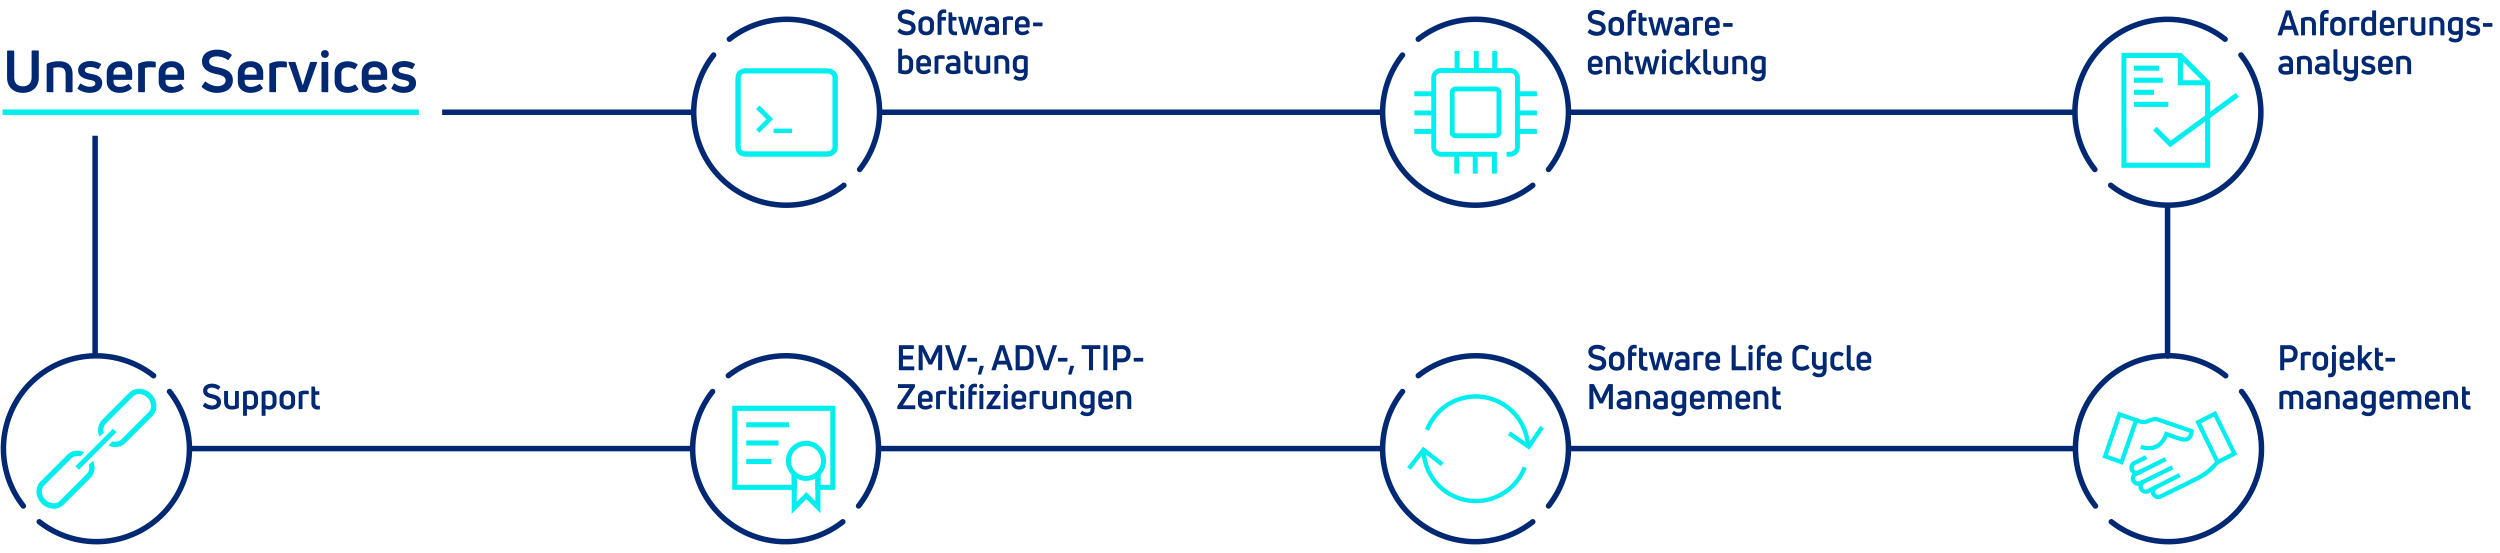 <svg id="Layer_1" data-name="Layer 1" xmlns="http://www.w3.org/2000/svg" viewBox="0 0 1286 284.56"><defs><style>.cls-1{fill:#002873;}.cls-2,.cls-3,.cls-4{fill:none;stroke-miterlimit:10;}.cls-2,.cls-3{stroke:#002873;stroke-width:2.83px;}.cls-2{stroke-linecap:round;}.cls-4{stroke:#0ee;stroke-width:2.83px;}.cls-5{fill:#0ee;}</style></defs><path class="cls-1" d="M466.26,18.14a6.53,6.53,0,0,1-4.43-1.73.27.27,0,0,1-.05-.38l.86-1.26a.23.23,0,0,1,.35,0,5.88,5.88,0,0,0,3.35,1.37c1.27,0,2.52-.56,2.52-1.79s-1.3-1.62-2.81-1.94c-1.83-.4-4.22-1.26-4.22-3.94,0-2.51,2.13-3.59,4.63-3.59a6.61,6.61,0,0,1,4.08,1.43.24.24,0,0,1,.07.36l-.83,1.24a.23.23,0,0,1-.36,0,5.83,5.83,0,0,0-3.11-1c-1.5,0-2.36.61-2.36,1.58,0,1.16,1.11,1.46,2.64,1.82,2,.47,4.42,1.15,4.42,4S468.79,18.14,466.26,18.14Z"/><path class="cls-1" d="M476.43,18.14c-2.39,0-4-1.4-4-3.64V12.09c0-2.27,1.57-3.71,4-3.71s4,1.44,4,3.71V14.5C480.39,16.74,478.83,18.14,476.43,18.14Zm0-1.87c1.24,0,1.93-.61,1.93-1.77V12.09a1.93,1.93,0,0,0-3.86,0V14.5C474.5,15.66,475.18,16.27,476.43,16.27Z"/><path class="cls-1" d="M485.72,6.65c-.92,0-1.4.63-1.4,1.66v.41h2a.24.24,0,0,1,.26.27v1.3a.24.24,0,0,1-.26.27h-2v7.09a.24.24,0,0,1-.26.27h-1.5a.24.24,0,0,1-.26-.27V8.31c0-2.32,1.41-3.48,3.11-3.48a5.45,5.45,0,0,1,1.06.08c.17,0,.24.12.24.28V6.44q0,.27-.21.27A4.26,4.26,0,0,0,485.72,6.65Z"/><path class="cls-1" d="M491.31,16.23l.72,0a.24.24,0,0,1,.27.25v1.37a.25.25,0,0,1-.24.28c-.29,0-.66,0-.92,0-1.81,0-3.21-.95-3.21-3.33V6.58a.23.23,0,0,1,.26-.25h1.32a.25.25,0,0,1,.26.23l.16,2.16h1.85A.24.24,0,0,1,492,9v1.31a.23.23,0,0,1-.26.25h-1.84v4.13C489.94,15.66,490.43,16.23,491.31,16.23Z"/><path class="cls-1" d="M495.64,17.92a.26.26,0,0,1-.28-.23l-2.45-8.8c-.05-.17,0-.29.19-.29h1.57a.24.24,0,0,1,.27.21l.66,3c.19.9.7,3,.89,3.87h0c.23-1.05.61-2.58.86-3.57l.83-3.13a.26.26,0,0,1,.28-.22h1.61a.26.26,0,0,1,.28.22l.85,3.13c.24,1,.61,2.52.83,3.57h.06c.17-.85.67-3,.88-3.87l.64-3a.26.26,0,0,1,.3-.21h1.54c.2,0,.27.12.21.29l-2.45,8.8a.25.25,0,0,1-.27.23h-1.74a.26.26,0,0,1-.28-.23L500,14c-.24-.95-.5-2-.64-2.79h-.07c-.16.74-.42,1.84-.66,2.79l-1,3.66a.26.26,0,0,1-.27.23Z"/><path class="cls-1" d="M510.26,8.38c2.15,0,3.61,1.12,3.61,3.66v5.25a.31.31,0,0,1-.19.31,12,12,0,0,1-3.49.54c-2,0-3.87-.76-3.87-3,0-2,1.58-2.88,3.8-2.88a12,12,0,0,1,1.74.15v-.35c0-1.27-.45-1.81-1.74-1.81a4.36,4.36,0,0,0-2.22.57.23.23,0,0,1-.35-.07l-.69-1.1c-.09-.14-.09-.23,0-.3A5.76,5.76,0,0,1,510.26,8.38Zm-.07,7.94a8.18,8.18,0,0,0,1.67-.21v-2a12.69,12.69,0,0,0-1.69-.14c-1.3,0-1.82.45-1.82,1.19S509.13,16.32,510.19,16.32Z"/><path class="cls-1" d="M516.2,17.92a.24.24,0,0,1-.26-.27V9.37a.28.28,0,0,1,.19-.3,6.89,6.89,0,0,1,3-.69,11.63,11.63,0,0,1,1.77.14.25.25,0,0,1,.23.27v1.3a.21.21,0,0,1-.28.22,9.32,9.32,0,0,0-1.41-.07,4.08,4.08,0,0,0-1.53.25v7.16c0,.18-.08.27-.26.27Z"/><path class="cls-1" d="M529.62,13.89c0,.16-.08.25-.26.25h-5.28v.51c0,1.1.73,1.65,1.84,1.65a4,4,0,0,0,2.45-.82.23.23,0,0,1,.35,0l.71,1a.24.24,0,0,1,0,.38,5.37,5.37,0,0,1-3.52,1.24c-2,0-3.81-1.12-3.81-3.51V12.07a3.51,3.51,0,0,1,3.82-3.69,3.46,3.46,0,0,1,3.75,3.69Zm-3.75-3.67a1.62,1.62,0,0,0-1.79,1.83v.47h3.58v-.47A1.65,1.65,0,0,0,525.87,10.22Z"/><path class="cls-1" d="M531.67,13.51a.23.23,0,0,1-.26-.25v-1.4a.24.24,0,0,1,.26-.27H536a.24.24,0,0,1,.26.27v1.4c0,.16-.08.25-.26.25Z"/><path class="cls-1" d="M465.93,28.38a3.63,3.63,0,0,1,3.8,3.82v2c0,2.74-1.7,4-4,4a10.33,10.33,0,0,1-3.49-.65.27.27,0,0,1-.2-.3V25.32c0-.18.08-.27.26-.27h1.49a.24.24,0,0,1,.26.27v3.46A4.64,4.64,0,0,1,465.93,28.38Zm1.75,5.82v-2a1.73,1.73,0,0,0-2-2,3.07,3.07,0,0,0-1.67.46V36a4.47,4.47,0,0,0,1.63.25C466.93,36.27,467.68,35.73,467.68,34.2Z"/><path class="cls-1" d="M478.9,33.89a.23.23,0,0,1-.26.25h-5.28v.51c0,1.1.73,1.65,1.84,1.65a4,4,0,0,0,2.45-.82.22.22,0,0,1,.34.05l.72,1a.25.25,0,0,1-.06.38,5.35,5.35,0,0,1-3.52,1.24c-2,0-3.8-1.12-3.8-3.51V32.07a3.51,3.51,0,0,1,3.82-3.69,3.47,3.47,0,0,1,3.75,3.69Zm-3.75-3.67a1.62,1.62,0,0,0-1.79,1.83v.47h3.58v-.47A1.65,1.65,0,0,0,475.15,30.22Z"/><path class="cls-1" d="M481,37.92c-.18,0-.26-.09-.26-.27V29.37a.28.28,0,0,1,.19-.3,6.85,6.85,0,0,1,3-.69,11.63,11.63,0,0,1,1.77.14.25.25,0,0,1,.22.27v1.3a.21.21,0,0,1-.27.22,9.32,9.32,0,0,0-1.41-.07,4,4,0,0,0-1.53.25v7.16a.24.24,0,0,1-.26.27Z"/><path class="cls-1" d="M490.41,28.38c2.15,0,3.61,1.12,3.61,3.66v5.25a.31.31,0,0,1-.19.31,12,12,0,0,1-3.49.54c-2,0-3.87-.76-3.87-3,0-2,1.58-2.88,3.8-2.88a12,12,0,0,1,1.74.15v-.35c0-1.27-.45-1.81-1.74-1.81a4.36,4.36,0,0,0-2.22.57.23.23,0,0,1-.35-.07l-.69-1.1c-.09-.14-.09-.23,0-.3A5.76,5.76,0,0,1,490.41,28.38Zm-.07,7.94a8.09,8.09,0,0,0,1.67-.21v-2a12.69,12.69,0,0,0-1.69-.14c-1.3,0-1.82.45-1.82,1.19S489.28,36.32,490.34,36.32Z"/><path class="cls-1" d="M499.44,36.23l.71,0c.18,0,.28.09.28.25v1.37a.25.25,0,0,1-.24.28c-.3,0-.66,0-.92,0-1.81,0-3.21-1-3.21-3.33V26.58c0-.16.08-.25.26-.25h1.32a.26.26,0,0,1,.26.23l.15,2.16h1.86a.24.24,0,0,1,.26.26v1.31a.23.23,0,0,1-.26.25h-1.84v4.13C498.07,35.66,498.56,36.23,499.44,36.23Z"/><path class="cls-1" d="M509.11,28.6a.23.23,0,0,1,.26.25V37.1a.31.31,0,0,1-.19.32,8.34,8.34,0,0,1-3.4.72c-2.36,0-4-1.17-4-4V28.85a.23.23,0,0,1,.26-.25h1.51a.23.23,0,0,1,.25.25v5.2c0,1.7.73,2.22,2,2.22a4.94,4.94,0,0,0,1.58-.22v-7.2a.22.22,0,0,1,.24-.25Z"/><path class="cls-1" d="M511.79,37.92a.24.24,0,0,1-.26-.27V29.41a.34.34,0,0,1,.19-.33,8.62,8.62,0,0,1,3.46-.7c2.39,0,4,1.15,4,4v5.24q0,.27-.24.27h-1.51a.24.24,0,0,1-.26-.27v-5.2c0-1.69-.75-2.2-2-2.2a6.8,6.8,0,0,0-1.64.2v7.2c0,.18-.08.27-.26.27Z"/><path class="cls-1" d="M524.81,41.52a5.06,5.06,0,0,1-3.38-1.11c-.14-.09-.14-.2,0-.36l.72-1.12a.21.21,0,0,1,.35-.07,3.84,3.84,0,0,0,2.35.81c1.3,0,1.92-.59,1.87-2.41a5,5,0,0,1-1.93.39A3.47,3.47,0,0,1,521,33.93v-1.7c0-2.82,1.81-3.85,4-3.85a9,9,0,0,1,3.48.7.3.3,0,0,1,.19.31v7.94C528.67,40,527.56,41.52,524.81,41.52Zm.13-5.7a2.92,2.92,0,0,0,1.71-.45V30.45a6.32,6.32,0,0,0-1.61-.2c-1.2,0-2,.44-2,2v1.7A1.7,1.7,0,0,0,524.94,35.82Z"/><path class="cls-1" d="M821.23,18.43a6.55,6.55,0,0,1-4.43-1.73.27.27,0,0,1,0-.38l.87-1.26A.22.22,0,0,1,818,15a5.9,5.9,0,0,0,3.36,1.37c1.26,0,2.51-.56,2.51-1.79S822.53,13,821,12.65c-1.82-.4-4.22-1.26-4.22-3.94,0-2.51,2.14-3.59,4.64-3.59a6.65,6.65,0,0,1,4.08,1.43.24.24,0,0,1,.07.36l-.84,1.24c-.08.14-.22.14-.36,0a5.81,5.81,0,0,0-3.11-1c-1.49,0-2.36.61-2.36,1.58,0,1.15,1.11,1.46,2.64,1.82,2,.47,4.43,1.15,4.43,4S823.76,18.43,821.23,18.43Z"/><path class="cls-1" d="M831.41,18.43c-2.4,0-4-1.41-4-3.64V12.38c0-2.27,1.56-3.71,4-3.71s4,1.44,4,3.71v2.41C835.36,17,833.8,18.43,831.41,18.43Zm0-1.87c1.23,0,1.92-.62,1.92-1.77V12.38a1.93,1.93,0,0,0-3.85,0v2.41C829.48,15.94,830.16,16.56,831.41,16.56Z"/><path class="cls-1" d="M840.7,6.94c-.92,0-1.41.63-1.41,1.66V9h2a.24.24,0,0,1,.26.27v1.3a.24.24,0,0,1-.26.27h-2v7.09a.24.24,0,0,1-.26.27h-1.49c-.18,0-.26-.09-.26-.27V8.6c0-2.32,1.4-3.48,3.1-3.48a6.39,6.39,0,0,1,1.06.07.26.26,0,0,1,.25.29V6.73q0,.27-.21.27A4.42,4.42,0,0,0,840.7,6.94Z"/><path class="cls-1" d="M846.29,16.52l.71,0a.25.25,0,0,1,.28.26V18.1a.26.26,0,0,1-.24.29c-.3,0-.66,0-.93,0a3,3,0,0,1-3.21-3.33V6.87a.23.23,0,0,1,.26-.25h1.32a.25.25,0,0,1,.26.23L844.9,9h1.86a.24.24,0,0,1,.26.25v1.32a.24.24,0,0,1-.26.25h-1.84V15C844.92,15.94,845.4,16.52,846.29,16.52Z"/><path class="cls-1" d="M850.61,18.21a.26.26,0,0,1-.28-.23l-2.44-8.81c-.06-.16,0-.28.19-.28h1.56a.25.25,0,0,1,.28.21l.66,3c.19.9.69,3,.88,3.87h0c.22-1,.61-2.58.85-3.57l.83-3.13a.27.27,0,0,1,.28-.22h1.62a.25.25,0,0,1,.27.22l.85,3.13c.25,1,.61,2.52.84,3.57h.05c.17-.85.68-3,.89-3.87l.64-3c0-.16.14-.21.29-.21h1.55c.19,0,.26.12.21.28L858.22,18a.27.27,0,0,1-.28.23H856.2a.25.25,0,0,1-.27-.23l-1-3.66c-.24-1-.5-2.05-.64-2.79h-.07c-.15.74-.42,1.84-.66,2.79l-1,3.66a.27.27,0,0,1-.28.23Z"/><path class="cls-1" d="M865.23,8.67c2.16,0,3.62,1.12,3.62,3.66v5.25a.32.32,0,0,1-.19.31,12.12,12.12,0,0,1-3.49.54c-2,0-3.88-.76-3.88-3,0-2,1.58-2.88,3.81-2.88a12,12,0,0,1,1.73.15v-.35c0-1.28-.45-1.82-1.73-1.82a4.4,4.4,0,0,0-2.23.58.22.22,0,0,1-.34-.07l-.7-1.1c-.09-.14-.09-.23,0-.31A5.85,5.85,0,0,1,865.23,8.67Zm-.06,7.94a7.34,7.34,0,0,0,1.66-.22v-2a12.54,12.54,0,0,0-1.68-.14c-1.3,0-1.83.45-1.83,1.18S864.11,16.61,865.17,16.61Z"/><path class="cls-1" d="M871.17,18.21a.24.24,0,0,1-.26-.27V9.66a.32.32,0,0,1,.19-.31,6.88,6.88,0,0,1,3-.68,11.63,11.63,0,0,1,1.77.14.25.25,0,0,1,.23.27v1.3c0,.16-.1.25-.28.22a8,8,0,0,0-1.4-.08,4,4,0,0,0-1.53.26v7.16a.24.24,0,0,1-.26.27Z"/><path class="cls-1" d="M884.6,14.18a.23.23,0,0,1-.26.25h-5.28v.51c0,1.09.73,1.65,1.84,1.65a4,4,0,0,0,2.45-.83.22.22,0,0,1,.34.06l.72,1a.25.25,0,0,1-.06.38,5.37,5.37,0,0,1-3.52,1.24c-2,0-3.8-1.12-3.8-3.51V12.36a3.51,3.51,0,0,1,3.82-3.69,3.46,3.46,0,0,1,3.75,3.69Zm-3.75-3.67a1.62,1.62,0,0,0-1.79,1.83v.47h3.57v-.47A1.65,1.65,0,0,0,880.85,10.51Z"/><path class="cls-1" d="M886.65,13.8c-.18,0-.26-.09-.26-.25V12.14a.24.24,0,0,1,.26-.27H891a.24.24,0,0,1,.26.27v1.41a.23.23,0,0,1-.26.25Z"/><path class="cls-1" d="M824.32,34.18a.23.23,0,0,1-.26.25h-5.28v.51c0,1.09.73,1.65,1.84,1.65a4,4,0,0,0,2.45-.83.23.23,0,0,1,.35.06l.71,1a.25.25,0,0,1,0,.38,5.38,5.38,0,0,1-3.53,1.24c-2,0-3.8-1.12-3.8-3.51V32.36a3.51,3.51,0,0,1,3.82-3.69,3.46,3.46,0,0,1,3.75,3.69Zm-3.75-3.67a1.62,1.62,0,0,0-1.79,1.83v.47h3.58v-.47A1.65,1.65,0,0,0,820.57,30.51Z"/><path class="cls-1" d="M826.37,38.21a.24.24,0,0,1-.26-.27V29.7a.33.33,0,0,1,.19-.33,8.62,8.62,0,0,1,3.46-.7c2.39,0,4,1.15,4,4v5.24q0,.27-.24.27H832a.24.24,0,0,1-.26-.27v-5.2c0-1.69-.75-2.2-2-2.2a6.86,6.86,0,0,0-1.64.2v7.2c0,.18-.08.27-.26.27Z"/><path class="cls-1" d="M839.22,36.52l.71,0c.18,0,.28.09.28.26V38.1a.26.26,0,0,1-.24.29c-.3,0-.66,0-.92,0a3,3,0,0,1-3.22-3.33V26.87a.23.23,0,0,1,.26-.25h1.32a.25.25,0,0,1,.26.23l.16,2.16h1.86a.23.23,0,0,1,.26.25v1.32a.23.23,0,0,1-.26.25h-1.84V35C837.85,35.94,838.33,36.52,839.22,36.52Z"/><path class="cls-1" d="M843.54,38.21a.25.25,0,0,1-.27-.23l-2.45-8.81c-.05-.16,0-.28.19-.28h1.56a.25.25,0,0,1,.28.21l.66,3c.19.9.69,3,.89,3.87h0c.23-1,.61-2.58.85-3.57l.83-3.13a.27.27,0,0,1,.28-.22H848a.26.26,0,0,1,.28.22l.85,3.13c.24,1,.6,2.52.83,3.57h0c.18-.85.68-3,.89-3.87l.64-3c0-.16.14-.21.29-.21h1.55c.19,0,.26.12.21.28L851.15,38a.26.26,0,0,1-.28.23h-1.73a.25.25,0,0,1-.28-.23l-1-3.66c-.25-1-.51-2-.65-2.79h-.07c-.15.74-.41,1.84-.66,2.79l-1,3.66a.27.27,0,0,1-.28.23Z"/><path class="cls-1" d="M856,27.63a1.16,1.16,0,0,1-1.15-1.19A1.12,1.12,0,0,1,856,25.27a1.1,1.1,0,0,1,1.12,1.17A1.13,1.13,0,0,1,856,27.63Zm-.77,10.58a.24.24,0,0,1-.26-.27v-8.8a.24.24,0,0,1,.26-.25h1.51a.23.23,0,0,1,.25.25v8.8c0,.18-.09.27-.25.27Z"/><path class="cls-1" d="M862.77,38.43c-2.43,0-3.89-1.44-3.89-3.64v-2.5c0-2.2,1.47-3.62,3.87-3.62a5.2,5.2,0,0,1,2.85.86.26.26,0,0,1,.07.38L865,31a.24.24,0,0,1-.36.07,3.63,3.63,0,0,0-1.83-.52c-1.23,0-1.91.63-1.91,1.75v2.52a1.66,1.66,0,0,0,1.9,1.75,3.65,3.65,0,0,0,2-.65c.16-.09.28-.09.37.07l.72,1.08a.23.23,0,0,1,0,.36A5,5,0,0,1,862.77,38.43Z"/><path class="cls-1" d="M873.07,38.21a.33.33,0,0,1-.33-.16L870,34.34l-.61.65v2.95c0,.18-.08.27-.26.27h-1.49a.24.24,0,0,1-.26-.27V25.61a.24.24,0,0,1,.26-.27h1.49c.18,0,.26.09.26.27v6.84L872.46,29a.33.33,0,0,1,.31-.12h1.79c.23,0,.28.14.14.3l-3.35,3.69,3.71,5c.13.18.07.32-.15.32Z"/><path class="cls-1" d="M879.06,38.43c-1.88,0-2.9-1.3-2.9-3.49V25.61a.24.24,0,0,1,.26-.27h1.49c.18,0,.26.09.26.27v9.25c0,1.19.37,1.66,1.15,1.66.21,0,.43,0,.66,0a.24.24,0,0,1,.26.27v1.34c0,.14,0,.27-.19.28A7.63,7.63,0,0,1,879.06,38.43Z"/><path class="cls-1" d="M888.7,28.89a.24.24,0,0,1,.26.25v8.24a.33.33,0,0,1-.19.33,8.38,8.38,0,0,1-3.41.72c-2.36,0-4-1.17-4-4V29.14c0-.16.08-.25.26-.25h1.51a.22.22,0,0,1,.24.25v5.2c0,1.69.73,2.22,2,2.22a5.24,5.24,0,0,0,1.58-.22v-7.2a.22.22,0,0,1,.24-.25Z"/><path class="cls-1" d="M891.37,38.21a.24.24,0,0,1-.26-.27V29.7a.33.33,0,0,1,.19-.33,8.62,8.62,0,0,1,3.46-.7c2.39,0,4,1.15,4,4v5.24c0,.18-.09.27-.25.27H897a.24.24,0,0,1-.26-.27v-5.2c0-1.69-.75-2.2-2-2.2a6.86,6.86,0,0,0-1.64.2v7.2c0,.18-.08.27-.26.27Z"/><path class="cls-1" d="M904.4,41.81A5.07,5.07,0,0,1,901,40.7c-.14-.09-.14-.2,0-.36l.73-1.12a.2.2,0,0,1,.34-.07,3.86,3.86,0,0,0,2.35.81c1.3,0,1.93-.59,1.87-2.41a5,5,0,0,1-1.92.39,3.48,3.48,0,0,1-3.76-3.72v-1.7c0-2.82,1.81-3.85,4-3.85a9,9,0,0,1,3.47.7.3.3,0,0,1,.19.31v7.94C908.25,40.28,907.14,41.81,904.4,41.81Zm.12-5.7a3,3,0,0,0,1.72-.45V30.74a6,6,0,0,0-1.62-.2c-1.2,0-2,.43-2,2v1.7A1.7,1.7,0,0,0,904.52,36.11Z"/><path class="cls-1" d="M1177.54,177.57a4,4,0,0,1,4.36,4.4c0,2.77-1.61,4.41-4.36,4.41H1175v3.8c0,.18-.09.27-.24.27h-1.6q-.24,0-.24-.27V177.85c0-.18.08-.28.24-.28Zm-.24,6.79c1.68,0,2.46-.75,2.46-2.39s-.78-2.38-2.46-2.38H1175v4.77Z"/><path class="cls-1" d="M1183.79,190.45a.24.24,0,0,1-.26-.27V181.9a.3.3,0,0,1,.19-.31,6.88,6.88,0,0,1,3-.68,10.4,10.4,0,0,1,1.77.14.25.25,0,0,1,.23.27v1.3c0,.16-.1.25-.28.21a9.18,9.18,0,0,0-1.4-.07,4.26,4.26,0,0,0-1.53.25v7.17a.24.24,0,0,1-.26.27Z"/><path class="cls-1" d="M1193.59,190.66c-2.4,0-4-1.4-4-3.63v-2.42c0-2.26,1.56-3.7,4-3.7s4,1.44,4,3.7V187C1197.55,189.26,1196,190.66,1193.59,190.66Zm0-1.87c1.23,0,1.93-.61,1.93-1.76v-2.42a1.93,1.93,0,0,0-3.86,0V187C1191.66,188.18,1192.34,188.79,1193.59,188.79Z"/><path class="cls-1" d="M1198.69,194.09a5.71,5.71,0,0,1-.86-.06.28.28,0,0,1-.25-.29v-1.33a.26.26,0,0,1,.28-.27c.21,0,.38,0,.57,0,.78,0,1.15-.47,1.15-1.64v-9.17a.22.22,0,0,1,.24-.25h1.51a.23.23,0,0,1,.26.25v9.22C1201.59,192.79,1200.57,194.09,1198.69,194.09Zm1.9-14.21a1.14,1.14,0,0,1-1.13-1.19,1.14,1.14,0,1,1,2.27,0A1.14,1.14,0,0,1,1200.59,179.88Z"/><path class="cls-1" d="M1211.08,186.42c0,.16-.09.25-.27.25h-5.27v.5c0,1.1.73,1.66,1.84,1.66a4,4,0,0,0,2.44-.83.23.23,0,0,1,.35.05l.71,1a.24.24,0,0,1-.05.38,5.32,5.32,0,0,1-3.52,1.24c-2,0-3.81-1.11-3.81-3.51V184.6a3.51,3.51,0,0,1,3.82-3.69,3.47,3.47,0,0,1,3.76,3.69Zm-3.76-3.68a1.62,1.62,0,0,0-1.78,1.84v.47h3.57v-.47A1.65,1.65,0,0,0,1207.32,182.74Z"/><path class="cls-1" d="M1218.58,190.45a.35.35,0,0,1-.33-.16l-2.73-3.71-.61.65v3c0,.18-.08.27-.26.27h-1.49a.24.24,0,0,1-.26-.27V177.85c0-.18.09-.28.26-.28h1.49c.18,0,.26.1.26.28v6.84l3.06-3.44a.33.33,0,0,1,.31-.13h1.79c.23,0,.28.15.14.31l-3.35,3.69,3.71,5c.13.18.07.33-.15.33Z"/><path class="cls-1" d="M1225.05,188.76l.72,0a.24.24,0,0,1,.27.25v1.37a.26.26,0,0,1-.24.29c-.29,0-.66,0-.92,0-1.8,0-3.21-.95-3.21-3.33v-8.22a.23.23,0,0,1,.26-.26h1.32a.25.25,0,0,1,.26.24l.16,2.16h1.85a.23.23,0,0,1,.26.25v1.31a.24.24,0,0,1-.26.26h-1.84v4.12C1223.68,188.18,1224.17,188.76,1225.05,188.76Z"/><path class="cls-1" d="M1227.36,186a.23.23,0,0,1-.26-.25v-1.41a.24.24,0,0,1,.26-.27h4.35a.24.24,0,0,1,.26.27v1.41a.23.23,0,0,1-.26.25Z"/><path class="cls-1" d="M1181.05,200.91a3.49,3.49,0,0,1,3.73,3.83v5.44q0,.27-.24.27H1183q-.24,0-.24-.27v-5.51c0-1.17-.54-1.87-1.79-1.87a2.6,2.6,0,0,0-1.53.45,4.71,4.71,0,0,1,.23,1.46v5.47a.24.24,0,0,1-.26.27h-1.5a.24.24,0,0,1-.26-.27v-5.51c0-1.32-.59-1.89-1.72-1.89a4.56,4.56,0,0,0-1.39.2v7.2c0,.18-.08.27-.26.27h-1.49a.24.24,0,0,1-.26-.27v-8.25a.32.32,0,0,1,.21-.32,7.75,7.75,0,0,1,3.14-.7,3.93,3.93,0,0,1,2.52.82A4.54,4.54,0,0,1,1181.05,200.91Z"/><path class="cls-1" d="M1190.22,200.91c2.15,0,3.61,1.11,3.61,3.65v5.26a.31.31,0,0,1-.19.3,12,12,0,0,1-3.49.54c-2,0-3.87-.75-3.87-3,0-2,1.58-2.88,3.8-2.88a13.78,13.78,0,0,1,1.74.14v-.34c0-1.28-.45-1.82-1.74-1.82a4.24,4.24,0,0,0-2.22.58.22.22,0,0,1-.35-.08l-.69-1.09c-.09-.15-.09-.24,0-.31A5.83,5.83,0,0,1,1190.22,200.91Zm-.07,7.94a7.51,7.51,0,0,0,1.67-.22v-2a11.18,11.18,0,0,0-1.69-.15c-1.3,0-1.82.45-1.82,1.19S1189.09,208.85,1190.15,208.85Z"/><path class="cls-1" d="M1196.16,210.45a.24.24,0,0,1-.26-.27v-8.25a.32.32,0,0,1,.19-.32,8.61,8.61,0,0,1,3.45-.7c2.4,0,4,1.15,4,4v5.24q0,.27-.24.27h-1.51a.24.24,0,0,1-.26-.27V205c0-1.7-.75-2.2-2-2.2a6.78,6.78,0,0,0-1.63.2v7.2c0,.18-.08.27-.26.27Z"/><path class="cls-1" d="M1209,200.91c2.15,0,3.61,1.11,3.61,3.65v5.26a.31.31,0,0,1-.19.3,12,12,0,0,1-3.49.54c-2,0-3.87-.75-3.87-3,0-2,1.58-2.88,3.8-2.88a13.78,13.78,0,0,1,1.74.14v-.34c0-1.28-.45-1.82-1.74-1.82a4.24,4.24,0,0,0-2.22.58.22.22,0,0,1-.35-.08l-.69-1.09c-.09-.15-.09-.24,0-.31A5.83,5.83,0,0,1,1209,200.91Zm-.07,7.94a7.51,7.51,0,0,0,1.67-.22v-2a11.18,11.18,0,0,0-1.69-.15c-1.3,0-1.82.45-1.82,1.19S1207.88,208.85,1208.94,208.85Z"/><path class="cls-1" d="M1218.21,214.05a5.07,5.07,0,0,1-3.38-1.12c-.14-.09-.14-.19,0-.36l.72-1.11a.21.21,0,0,1,.35-.07,3.9,3.9,0,0,0,2.35.81c1.3,0,1.92-.6,1.87-2.42a5,5,0,0,1-1.93.4,3.48,3.48,0,0,1-3.75-3.73v-1.69c0-2.83,1.81-3.85,4-3.85a8.8,8.8,0,0,1,3.48.7.28.28,0,0,1,.19.3v7.94C1222.07,212.52,1221,214.05,1218.21,214.05Zm.12-5.71a2.93,2.93,0,0,0,1.72-.45V203a5.9,5.9,0,0,0-1.61-.2c-1.2,0-2,.43-2,2v1.69A1.7,1.7,0,0,0,1218.33,208.34Z"/><path class="cls-1" d="M1231.53,206.42c0,.16-.08.25-.26.25H1226v.5c0,1.1.73,1.66,1.84,1.66a4,4,0,0,0,2.45-.83.24.24,0,0,1,.35.05l.71,1a.24.24,0,0,1,0,.38,5.32,5.32,0,0,1-3.52,1.24c-2,0-3.81-1.11-3.81-3.51V204.6a3.51,3.51,0,0,1,3.82-3.69,3.46,3.46,0,0,1,3.75,3.69Zm-3.75-3.68a1.63,1.63,0,0,0-1.79,1.84v.47h3.58v-.47A1.66,1.66,0,0,0,1227.78,202.74Z"/><path class="cls-1" d="M1241.81,200.91a3.5,3.5,0,0,1,3.74,3.83v5.44c0,.18-.09.27-.25.27h-1.51c-.15,0-.24-.09-.24-.27v-5.51c0-1.17-.54-1.87-1.79-1.87a2.62,2.62,0,0,0-1.53.45,4.71,4.71,0,0,1,.23,1.46v5.47a.24.24,0,0,1-.26.27h-1.49a.25.25,0,0,1-.27-.27v-5.51c0-1.32-.59-1.89-1.71-1.89a4.51,4.51,0,0,0-1.39.2v7.2a.24.24,0,0,1-.26.27h-1.5a.24.24,0,0,1-.26-.27v-8.25a.32.32,0,0,1,.21-.32,7.78,7.78,0,0,1,3.14-.7,3.91,3.91,0,0,1,2.52.82A4.56,4.56,0,0,1,1241.81,200.91Z"/><path class="cls-1" d="M1254.94,206.42c0,.16-.08.25-.26.25h-5.28v.5c0,1.1.73,1.66,1.84,1.66a4,4,0,0,0,2.45-.83.24.24,0,0,1,.35.05l.71,1a.24.24,0,0,1,0,.38,5.32,5.32,0,0,1-3.53,1.24c-2,0-3.8-1.11-3.8-3.51V204.6a3.51,3.51,0,0,1,3.82-3.69,3.46,3.46,0,0,1,3.75,3.69Zm-3.75-3.68a1.63,1.63,0,0,0-1.79,1.84v.47H1253v-.47A1.66,1.66,0,0,0,1251.19,202.74Z"/><path class="cls-1" d="M1257,210.45a.24.24,0,0,1-.26-.27v-8.25a.32.32,0,0,1,.19-.32,8.65,8.65,0,0,1,3.46-.7c2.39,0,4,1.15,4,4v5.24c0,.18-.09.27-.25.27h-1.51a.24.24,0,0,1-.26-.27V205c0-1.7-.74-2.2-2-2.2a6.78,6.78,0,0,0-1.63.2v7.2a.24.24,0,0,1-.26.27Z"/><path class="cls-1" d="M1269.84,208.76l.71,0c.18,0,.28.09.28.25v1.37a.27.27,0,0,1-.24.29c-.3,0-.66,0-.92,0-1.81,0-3.21-.95-3.21-3.33v-8.22a.23.23,0,0,1,.26-.26H1268a.25.25,0,0,1,.26.24l.15,2.16h1.86a.23.23,0,0,1,.26.25v1.31a.24.24,0,0,1-.26.26h-1.84v4.12C1268.47,208.18,1269,208.76,1269.84,208.76Z"/><path class="cls-1" d="M821.45,190.66a6.54,6.54,0,0,1-4.43-1.72.27.27,0,0,1,0-.38l.87-1.26a.22.22,0,0,1,.34-.06,5.74,5.74,0,0,0,3.36,1.37c1.26,0,2.51-.56,2.51-1.78s-1.3-1.62-2.81-1.94c-1.82-.4-4.22-1.27-4.22-3.95,0-2.5,2.14-3.58,4.64-3.58a6.64,6.64,0,0,1,4.08,1.42.24.24,0,0,1,.07.36l-.84,1.24c-.08.15-.22.15-.36.06a5.85,5.85,0,0,0-3.11-1.05c-1.49,0-2.36.62-2.36,1.59,0,1.15,1.11,1.46,2.64,1.82,2,.46,4.43,1.15,4.43,4S824,190.66,821.45,190.66Z"/><path class="cls-1" d="M831.63,190.66c-2.4,0-4-1.4-4-3.63v-2.42c0-2.26,1.56-3.7,4-3.7s4,1.44,4,3.7V187C835.58,189.26,834,190.66,831.63,190.66Zm0-1.87c1.23,0,1.92-.61,1.92-1.76v-2.42a1.93,1.93,0,0,0-3.85,0V187C829.7,188.18,830.38,188.79,831.63,188.79Z"/><path class="cls-1" d="M840.92,179.18c-.92,0-1.41.63-1.41,1.65v.42h2a.24.24,0,0,1,.26.27v1.29a.24.24,0,0,1-.26.27h-2v7.1a.24.24,0,0,1-.26.27h-1.49c-.18,0-.26-.09-.26-.27v-9.35c0-2.32,1.4-3.47,3.1-3.47a6.39,6.39,0,0,1,1.06.07.26.26,0,0,1,.25.29V179q0,.27-.21.27A5.78,5.78,0,0,0,840.92,179.18Z"/><path class="cls-1" d="M846.51,188.76l.71,0a.25.25,0,0,1,.28.25v1.37a.27.27,0,0,1-.25.29c-.29,0-.66,0-.92,0-1.8,0-3.21-.95-3.21-3.33v-8.22a.23.23,0,0,1,.26-.26h1.32a.25.25,0,0,1,.26.24l.16,2.16H847a.24.24,0,0,1,.26.25v1.31a.24.24,0,0,1-.26.26h-1.84v4.12C845.14,188.18,845.62,188.76,846.51,188.76Z"/><path class="cls-1" d="M850.83,190.45a.26.26,0,0,1-.28-.24l-2.44-8.8c-.06-.16,0-.29.19-.29h1.56a.26.26,0,0,1,.28.22l.66,2.95c.19.9.69,3,.88,3.87h0c.22-1,.61-2.57.85-3.56l.83-3.14a.27.27,0,0,1,.28-.21h1.61a.25.25,0,0,1,.28.21l.85,3.14c.25,1,.61,2.52.84,3.56h0c.17-.84.68-3,.88-3.87l.65-2.95a.26.26,0,0,1,.29-.22h1.55a.2.2,0,0,1,.21.29l-2.45,8.8a.27.27,0,0,1-.28.24h-1.74a.25.25,0,0,1-.27-.24l-1-3.65c-.24-.95-.5-2.05-.64-2.79h-.07c-.15.74-.42,1.84-.66,2.79l-.95,3.65a.27.27,0,0,1-.28.24Z"/><path class="cls-1" d="M865.45,180.91c2.16,0,3.62,1.11,3.62,3.65v5.26a.31.31,0,0,1-.19.3,12.14,12.14,0,0,1-3.5.54c-2,0-3.87-.75-3.87-3,0-2,1.58-2.88,3.81-2.88a13.61,13.61,0,0,1,1.73.14v-.34c0-1.28-.45-1.82-1.73-1.82a4.31,4.31,0,0,0-2.23.58.21.21,0,0,1-.34-.08l-.7-1.09c-.09-.15-.09-.24,0-.31A5.85,5.85,0,0,1,865.45,180.91Zm-.07,7.94a7.35,7.35,0,0,0,1.67-.22v-2a11,11,0,0,0-1.68-.15c-1.31,0-1.83.45-1.83,1.19S864.33,188.85,865.38,188.85Z"/><path class="cls-1" d="M871.39,190.45a.24.24,0,0,1-.26-.27V181.9a.3.3,0,0,1,.19-.31,6.88,6.88,0,0,1,3-.68,10.48,10.48,0,0,1,1.77.14.25.25,0,0,1,.23.27v1.3c0,.16-.1.25-.28.21a9.18,9.18,0,0,0-1.4-.07,4.26,4.26,0,0,0-1.53.25v7.17a.24.24,0,0,1-.26.27Z"/><path class="cls-1" d="M884.82,186.42a.23.23,0,0,1-.26.25h-5.28v.5c0,1.1.73,1.66,1.84,1.66a4.06,4.06,0,0,0,2.45-.83.22.22,0,0,1,.34.05l.72,1a.25.25,0,0,1-.06.38,5.32,5.32,0,0,1-3.52,1.24c-2,0-3.8-1.11-3.8-3.51V184.6a3.51,3.51,0,0,1,3.82-3.69,3.46,3.46,0,0,1,3.75,3.69Zm-3.75-3.68a1.63,1.63,0,0,0-1.79,1.84v.47h3.57v-.47A1.65,1.65,0,0,0,881.07,182.74Z"/><path class="cls-1" d="M891,190.45c-.16,0-.25-.09-.25-.27V177.85c0-.18.09-.28.25-.28h1.61c.16,0,.25.1.25.28v10.6h5.1a.23.23,0,0,1,.26.25v1.48a.24.24,0,0,1-.26.27Z"/><path class="cls-1" d="M900.5,179.86a1.16,1.16,0,0,1-1.15-1.19,1.14,1.14,0,0,1,1.15-1.17,1.11,1.11,0,0,1,1.13,1.17A1.13,1.13,0,0,1,900.5,179.86Zm-.77,10.59a.24.24,0,0,1-.26-.27v-8.81a.24.24,0,0,1,.26-.25h1.52a.22.22,0,0,1,.24.25v8.81c0,.18-.09.27-.24.27Z"/><path class="cls-1" d="M907.11,179.18c-.92,0-1.4.63-1.4,1.65v.42h2a.24.24,0,0,1,.26.27v1.29a.24.24,0,0,1-.26.27h-2v7.1a.24.24,0,0,1-.26.27H904a.24.24,0,0,1-.26-.27v-9.35c0-2.32,1.41-3.47,3.11-3.47a6.39,6.39,0,0,1,1.06.07c.18,0,.24.13.24.29V179c0,.18-.06.27-.2.27A5.83,5.83,0,0,0,907.11,179.18Z"/><path class="cls-1" d="M916.51,186.42a.23.23,0,0,1-.26.25H911v.5c0,1.1.73,1.66,1.84,1.66a4,4,0,0,0,2.45-.83.24.24,0,0,1,.35.05l.71,1a.26.26,0,0,1-.05.38,5.32,5.32,0,0,1-3.53,1.24c-2,0-3.8-1.11-3.8-3.51V184.6a3.51,3.51,0,0,1,3.82-3.69,3.46,3.46,0,0,1,3.75,3.69Zm-3.75-3.68a1.63,1.63,0,0,0-1.79,1.84v.47h3.58v-.47A1.66,1.66,0,0,0,912.76,182.74Z"/><path class="cls-1" d="M926.81,190.66c-2.59,0-4.8-1.42-4.8-4.59V182c0-3.17,2.23-4.61,4.76-4.61a6.47,6.47,0,0,1,3.72,1.2.26.26,0,0,1,0,.37l-.82,1.22c-.08.16-.2.16-.36.07a4.48,4.48,0,0,0-2.59-.81,2.4,2.4,0,0,0-2.65,2.58v4a2.41,2.41,0,0,0,2.67,2.59,4.92,4.92,0,0,0,2.88-.93.21.21,0,0,1,.35.07l.82,1.22a.28.28,0,0,1,0,.38A6.4,6.4,0,0,1,926.81,190.66Z"/><path class="cls-1" d="M937.61,181.37a.23.23,0,0,1,.26-.25h1.49c.18,0,.26.09.26.25v8.48c0,2.78-1.21,4.2-3.87,4.2a4.85,4.85,0,0,1-3.4-1.13.23.23,0,0,1-.05-.36l.74-1.1c.09-.15.21-.18.33-.09a4.08,4.08,0,0,0,2.36.83c1.2,0,2-.54,1.9-2.35a6.25,6.25,0,0,1-1.86.33,3.56,3.56,0,0,1-3.72-3.67v-5.14a.24.24,0,0,1,.26-.25h1.51a.23.23,0,0,1,.25.25v5a1.75,1.75,0,0,0,2,1.87,3.18,3.18,0,0,0,1.56-.36Z"/><path class="cls-1" d="M945.42,190.66c-2.43,0-3.89-1.44-3.89-3.63v-2.51c0-2.19,1.48-3.61,3.88-3.61a5.09,5.09,0,0,1,2.84.86.25.25,0,0,1,.07.38l-.67,1.08a.26.26,0,0,1-.37.07,3.63,3.63,0,0,0-1.82-.52c-1.23,0-1.91.63-1.91,1.74v2.53a1.65,1.65,0,0,0,1.89,1.74,3.63,3.63,0,0,0,2-.65c.15-.09.27-.09.36.08l.73,1.08a.23.23,0,0,1,0,.36A5,5,0,0,1,945.42,190.66Z"/><path class="cls-1" d="M952.87,190.66c-1.87,0-2.9-1.29-2.9-3.49v-9.32c0-.18.09-.28.26-.28h1.5c.17,0,.26.1.26.28v9.25c0,1.19.36,1.66,1.14,1.66.21,0,.44,0,.66,0a.24.24,0,0,1,.27.27v1.33c0,.15-.06.27-.2.29A7.61,7.61,0,0,1,952.87,190.66Z"/><path class="cls-1" d="M962.58,186.42a.23.23,0,0,1-.26.25H957v.5c0,1.1.73,1.66,1.84,1.66a4,4,0,0,0,2.45-.83.24.24,0,0,1,.35.05l.71,1a.25.25,0,0,1,0,.38,5.32,5.32,0,0,1-3.53,1.24c-2,0-3.8-1.11-3.8-3.51V184.6a3.51,3.51,0,0,1,3.82-3.69,3.46,3.46,0,0,1,3.75,3.69Zm-3.75-3.68a1.63,1.63,0,0,0-1.79,1.84v.47h3.58v-.47A1.66,1.66,0,0,0,958.83,182.74Z"/><path class="cls-1" d="M817.82,210.45q-.24,0-.24-.27V197.85c0-.18.08-.28.24-.28h1.89a.28.28,0,0,1,.28.2l2.12,4.09c.47.9,1.2,2.52,1.47,3.17h.07c.28-.65,1-2.27,1.48-3.17l2.1-4.09a.33.33,0,0,1,.3-.2h1.87c.18,0,.26.1.26.28v12.33c0,.18-.08.27-.26.27h-1.58c-.15,0-.24-.09-.24-.27v-3.62c0-1.69.07-3.89.14-5.65l-.05,0c-.42.93-1,2.14-1.57,3.33l-1.53,3.08a.3.3,0,0,1-.29.2H823a.33.33,0,0,1-.3-.2l-1.52-3.08c-.58-1.19-1.15-2.4-1.57-3.33l-.05,0c.07,1.76.14,4,.14,5.65v3.62a.24.24,0,0,1-.26.27Z"/><path class="cls-1" d="M835.52,200.91c2.15,0,3.61,1.11,3.61,3.65v5.26a.31.31,0,0,1-.19.3,12.12,12.12,0,0,1-3.49.54c-2,0-3.88-.75-3.88-3,0-2,1.58-2.88,3.81-2.88a13.61,13.61,0,0,1,1.73.14v-.34c0-1.28-.45-1.82-1.73-1.82a4.31,4.31,0,0,0-2.23.58.21.21,0,0,1-.34-.08l-.7-1.09c-.09-.15-.09-.24,0-.31A5.89,5.89,0,0,1,835.52,200.91Zm-.07,7.94a7.34,7.34,0,0,0,1.66-.22v-2a11,11,0,0,0-1.68-.15c-1.3,0-1.82.45-1.82,1.19S834.39,208.85,835.45,208.85Z"/><path class="cls-1" d="M841.45,210.45a.24.24,0,0,1-.26-.27v-8.25a.33.33,0,0,1,.2-.32,8.57,8.57,0,0,1,3.45-.7c2.4,0,4,1.15,4,4v5.24c0,.18-.09.27-.24.27h-1.51a.25.25,0,0,1-.27-.27V205c0-1.7-.74-2.2-2-2.2a6.78,6.78,0,0,0-1.63.2v7.2a.24.24,0,0,1-.26.27Z"/><path class="cls-1" d="M854.31,200.91c2.15,0,3.61,1.11,3.61,3.65v5.26a.31.31,0,0,1-.19.3,12.12,12.12,0,0,1-3.49.54c-2,0-3.88-.75-3.88-3,0-2,1.58-2.88,3.81-2.88a13.61,13.61,0,0,1,1.73.14v-.34c0-1.28-.45-1.82-1.73-1.82a4.31,4.31,0,0,0-2.23.58.21.21,0,0,1-.34-.08l-.7-1.09c-.09-.15-.09-.24,0-.31A5.89,5.89,0,0,1,854.31,200.91Zm-.07,7.94a7.34,7.34,0,0,0,1.66-.22v-2a11,11,0,0,0-1.68-.15c-1.3,0-1.82.45-1.82,1.19S853.18,208.85,854.24,208.85Z"/><path class="cls-1" d="M863.51,214.05a5.09,5.09,0,0,1-3.39-1.12c-.14-.09-.14-.19,0-.36l.73-1.11a.21.21,0,0,1,.35-.07,3.89,3.89,0,0,0,2.34.81c1.3,0,1.93-.6,1.88-2.42a5.09,5.09,0,0,1-1.93.4,3.48,3.48,0,0,1-3.75-3.73v-1.69c0-2.83,1.81-3.85,4-3.85a8.71,8.71,0,0,1,3.47.7.28.28,0,0,1,.19.3v7.94C867.36,212.52,866.25,214.05,863.51,214.05Zm.12-5.71a2.93,2.93,0,0,0,1.72-.45V203a5.93,5.93,0,0,0-1.62-.2c-1.19,0-2,.43-2,2v1.69A1.7,1.7,0,0,0,863.63,208.34Z"/><path class="cls-1" d="M876.83,206.42a.23.23,0,0,1-.26.25h-5.28v.5c0,1.1.73,1.66,1.84,1.66a4,4,0,0,0,2.45-.83.24.24,0,0,1,.35.05l.71,1a.26.26,0,0,1,0,.38,5.32,5.32,0,0,1-3.53,1.24c-2,0-3.8-1.11-3.8-3.51V204.6a3.51,3.51,0,0,1,3.82-3.69,3.46,3.46,0,0,1,3.75,3.69Zm-3.75-3.68a1.63,1.63,0,0,0-1.79,1.84v.47h3.58v-.47A1.66,1.66,0,0,0,873.08,202.74Z"/><path class="cls-1" d="M887.11,200.91a3.49,3.49,0,0,1,3.73,3.83v5.44q0,.27-.24.27h-1.51q-.24,0-.24-.27v-5.51c0-1.17-.54-1.87-1.79-1.87a2.6,2.6,0,0,0-1.53.45,4.71,4.71,0,0,1,.22,1.46v5.47c0,.18-.08.27-.26.27H884a.24.24,0,0,1-.26-.27v-5.51c0-1.32-.59-1.89-1.72-1.89a4.56,4.56,0,0,0-1.39.2v7.2c0,.18-.08.27-.26.27h-1.49a.24.24,0,0,1-.26-.27v-8.25a.32.32,0,0,1,.21-.32,7.75,7.75,0,0,1,3.14-.7,4,4,0,0,1,2.52.82A4.54,4.54,0,0,1,887.11,200.91Z"/><path class="cls-1" d="M900.24,206.42a.23.23,0,0,1-.26.25H894.7v.5c0,1.1.73,1.66,1.84,1.66A4,4,0,0,0,899,208a.22.22,0,0,1,.34.05l.72,1a.26.26,0,0,1,0,.38,5.34,5.34,0,0,1-3.53,1.24c-2,0-3.8-1.11-3.8-3.51V204.6a3.51,3.51,0,0,1,3.82-3.69,3.46,3.46,0,0,1,3.75,3.69Zm-3.75-3.68a1.63,1.63,0,0,0-1.79,1.84v.47h3.58v-.47A1.66,1.66,0,0,0,896.49,202.74Z"/><path class="cls-1" d="M902.29,210.45c-.18,0-.26-.09-.26-.27v-8.25a.32.32,0,0,1,.19-.32,8.61,8.61,0,0,1,3.45-.7c2.4,0,4,1.15,4,4v5.24q0,.27-.24.27H908a.24.24,0,0,1-.26-.27V205c0-1.7-.75-2.2-2-2.2a6.78,6.78,0,0,0-1.63.2v7.2a.24.24,0,0,1-.26.27Z"/><path class="cls-1" d="M915.14,208.76l.71,0a.25.25,0,0,1,.28.25v1.37a.27.27,0,0,1-.24.29c-.3,0-.66,0-.93,0-1.8,0-3.21-.95-3.21-3.33v-8.22a.23.23,0,0,1,.26-.26h1.32a.25.25,0,0,1,.26.24l.16,2.16h1.86a.24.24,0,0,1,.26.25v1.31a.24.24,0,0,1-.26.26h-1.84v4.12C913.77,208.18,914.25,208.76,915.14,208.76Z"/><path class="cls-1" d="M464.48,188.47h5.58a.23.23,0,0,1,.26.25v1.46a.24.24,0,0,1-.26.27h-7.43c-.16,0-.25-.09-.25-.27V177.85c0-.18.09-.28.25-.28h7.19c.17,0,.26.1.26.28v1.45a.23.23,0,0,1-.26.26h-5.34v3.36h4.88c.18,0,.26.09.26.27v1.44c0,.18-.08.27-.26.27h-4.88Z"/><path class="cls-1" d="M472.8,190.45c-.15,0-.24-.09-.24-.27V177.85c0-.18.09-.28.24-.28h1.9a.27.27,0,0,1,.27.2l2.12,4.09c.47.9,1.2,2.52,1.48,3.17h.07c.28-.65,1-2.27,1.47-3.17l2.1-4.09a.33.33,0,0,1,.3-.2h1.88c.17,0,.26.1.26.28v12.33a.24.24,0,0,1-.26.27h-1.58c-.16,0-.25-.09-.25-.27v-3.62c0-1.69.07-3.89.14-5.65l-.05,0c-.42.93-1,2.14-1.56,3.33l-1.53,3.08a.32.32,0,0,1-.3.2h-1.32a.3.3,0,0,1-.29-.2l-1.53-3.08c-.57-1.19-1.15-2.4-1.56-3.33l-.06,0c.07,1.76.14,4,.14,5.65v3.62c0,.18-.08.27-.26.27Z"/><path class="cls-1" d="M490.67,190.45c-.14,0-.22-.07-.29-.22l-4.21-12.35c-.05-.2,0-.31.21-.31h1.74a.28.28,0,0,1,.28.22l2.27,7c.35,1.06.7,2.23,1,3.28h.07c.35-1.07.68-2.18,1-3.28l2.26-7a.3.3,0,0,1,.3-.22h1.73c.18,0,.26.11.19.31l-4.2,12.35a.28.28,0,0,1-.28.22Z"/><path class="cls-1" d="M498,186a.23.23,0,0,1-.26-.25v-1.41a.24.24,0,0,1,.26-.27h4.34a.24.24,0,0,1,.26.27v1.41a.23.23,0,0,1-.26.25Z"/><path class="cls-1" d="M504.76,192.48a.29.29,0,0,1-.3.22h-1.21c-.19,0-.26-.13-.23-.31l1-4a.25.25,0,0,1,.28-.23h1.53c.17,0,.26.12.2.3Z"/><path class="cls-1" d="M510.23,190.45c-.19,0-.26-.11-.21-.31l4.17-12.35a.28.28,0,0,1,.27-.22h2a.29.29,0,0,1,.28.22l4.17,12.35c.05.2,0,.31-.21.31H519a.29.29,0,0,1-.3-.22l-.85-2.72h-4.76l-.85,2.72a.29.29,0,0,1-.29.22Zm3.44-4.9h3.57l-1.75-5.6h-.07Z"/><path class="cls-1" d="M522.68,190.45q-.24,0-.24-.27V177.85c0-.18.08-.28.24-.28H527c2.89,0,4.69,1.61,4.69,4.76v3.42c0,3.11-1.8,4.7-4.69,4.7Zm1.86-2H527c1.67,0,2.52-.84,2.52-2.64v-3.46c0-1.85-.85-2.74-2.52-2.74h-2.44Z"/><path class="cls-1" d="M537.14,190.45a.31.31,0,0,1-.29-.22l-4.2-12.35c0-.2,0-.31.21-.31h1.73a.28.28,0,0,1,.28.22l2.27,7c.35,1.06.7,2.23,1,3.28h.07c.35-1.07.68-2.18,1-3.28l2.25-7a.3.3,0,0,1,.3-.22h1.73c.18,0,.26.11.2.31l-4.21,12.35a.27.27,0,0,1-.27.22Z"/><path class="cls-1" d="M544.49,186a.23.23,0,0,1-.26-.25v-1.41a.24.24,0,0,1,.26-.27h4.34a.24.24,0,0,1,.26.27v1.41c0,.16-.08.25-.26.25Z"/><path class="cls-1" d="M551.23,192.48a.29.29,0,0,1-.3.22h-1.21c-.19,0-.26-.13-.23-.31l1-4a.26.26,0,0,1,.28-.23h1.53c.17,0,.26.12.21.3Z"/><path class="cls-1" d="M565.75,177.57a.25.25,0,0,1,.26.28v1.47a.24.24,0,0,1-.26.25h-3.49v10.61c0,.18-.09.27-.25.27h-1.59c-.16,0-.25-.09-.25-.27V179.57h-3.51a.24.24,0,0,1-.26-.25v-1.47a.25.25,0,0,1,.26-.28Z"/><path class="cls-1" d="M569.72,190.18q0,.27-.24.27h-1.6c-.15,0-.24-.09-.24-.27V177.85c0-.18.09-.28.24-.28h1.6c.16,0,.24.1.24.28Z"/><path class="cls-1" d="M577.21,177.57a4,4,0,0,1,4.36,4.4c0,2.77-1.62,4.41-4.36,4.41h-2.55v3.8c0,.18-.09.27-.25.27h-1.6c-.15,0-.24-.09-.24-.27V177.85c0-.18.09-.28.24-.28Zm-.25,6.79c1.69,0,2.47-.75,2.47-2.39s-.78-2.38-2.47-2.38h-2.3v4.77Z"/><path class="cls-1" d="M583.46,186a.23.23,0,0,1-.26-.25v-1.41a.24.24,0,0,1,.26-.27h4.34a.24.24,0,0,1,.26.27v1.41a.23.23,0,0,1-.26.25Z"/><path class="cls-1" d="M461.85,210.45a.24.24,0,0,1-.27-.27v-1a.62.62,0,0,1,.09-.34l6.17-9.24h-5.7a.24.24,0,0,1-.26-.27v-1.45a.25.25,0,0,1,.26-.28h8.27c.15,0,.24.1.24.28v1a.54.54,0,0,1-.09.32l-6.13,9.29h6.15a.22.22,0,0,1,.24.25v1.48q0,.27-.24.27Z"/><path class="cls-1" d="M479.75,206.42a.23.23,0,0,1-.26.25h-5.28v.5c0,1.1.73,1.66,1.84,1.66a4,4,0,0,0,2.45-.83.24.24,0,0,1,.35.05l.71,1a.26.26,0,0,1-.05.38,5.32,5.32,0,0,1-3.53,1.24c-2,0-3.8-1.11-3.8-3.51V204.6a3.51,3.51,0,0,1,3.82-3.69,3.46,3.46,0,0,1,3.75,3.69ZM476,202.74a1.63,1.63,0,0,0-1.79,1.84v.47h3.58v-.47A1.66,1.66,0,0,0,476,202.74Z"/><path class="cls-1" d="M481.8,210.45c-.18,0-.26-.09-.26-.27V201.9a.29.29,0,0,1,.19-.31,6.85,6.85,0,0,1,3-.68,10.48,10.48,0,0,1,1.77.14.24.24,0,0,1,.22.27v1.3a.2.2,0,0,1-.27.21,9.32,9.32,0,0,0-1.41-.07,4.3,4.3,0,0,0-1.53.25v7.17c0,.18-.08.27-.26.27Z"/><path class="cls-1" d="M491.47,208.76l.71,0c.18,0,.28.09.28.25v1.37a.27.27,0,0,1-.24.29c-.3,0-.66,0-.92,0-1.81,0-3.22-.95-3.22-3.33v-8.22a.24.24,0,0,1,.27-.26h1.32a.26.26,0,0,1,.26.24l.15,2.16h1.86a.23.23,0,0,1,.26.25v1.31a.24.24,0,0,1-.26.26H490.1v4.12C490.1,208.18,490.59,208.76,491.47,208.76Z"/><path class="cls-1" d="M494.94,199.86a1.15,1.15,0,0,1-1.14-1.19,1.13,1.13,0,0,1,1.14-1.17,1.11,1.11,0,0,1,1.13,1.17A1.13,1.13,0,0,1,494.94,199.86Zm-.76,10.59a.24.24,0,0,1-.26-.27v-8.81a.23.23,0,0,1,.26-.25h1.51a.22.22,0,0,1,.24.25v8.81q0,.27-.24.27Z"/><path class="cls-1" d="M501.56,199.18c-.92,0-1.41.63-1.41,1.65v.42h2a.24.24,0,0,1,.26.27v1.29a.24.24,0,0,1-.26.27h-2v7.1c0,.18-.08.27-.26.27H498.4a.24.24,0,0,1-.26-.27v-9.35c0-2.32,1.41-3.47,3.11-3.47a6.56,6.56,0,0,1,1.06.07.26.26,0,0,1,.24.29V199q0,.27-.21.27A5.67,5.67,0,0,0,501.56,199.18Z"/><path class="cls-1" d="M504.84,199.86a1.15,1.15,0,0,1-1.14-1.19,1.13,1.13,0,0,1,1.14-1.17,1.11,1.11,0,0,1,1.13,1.17A1.13,1.13,0,0,1,504.84,199.86Zm-.76,10.59a.24.24,0,0,1-.26-.27v-8.81a.23.23,0,0,1,.26-.25h1.51a.22.22,0,0,1,.24.25v8.81q0,.27-.24.27Z"/><path class="cls-1" d="M507.73,210.45a.24.24,0,0,1-.27-.27v-.78a.52.52,0,0,1,.11-.32l4.24-6.12H508c-.18,0-.26-.09-.26-.25v-1.34c0-.16.08-.25.26-.25h6.33c.18,0,.26.09.26.25v.72a.58.58,0,0,1-.1.35l-4.25,6.15h4.18q.24,0,.24.27v1.32q0,.27-.24.27Z"/><path class="cls-1" d="M517.38,199.86a1.15,1.15,0,0,1-1.14-1.19,1.13,1.13,0,0,1,1.14-1.17,1.11,1.11,0,0,1,1.13,1.17A1.13,1.13,0,0,1,517.38,199.86Zm-.76,10.59a.24.24,0,0,1-.26-.27v-8.81a.23.23,0,0,1,.26-.25h1.51a.22.22,0,0,1,.24.25v8.81c0,.18-.09.27-.24.27Z"/><path class="cls-1" d="M527.85,206.42c0,.16-.08.25-.26.25h-5.28v.5c0,1.1.73,1.66,1.84,1.66a4,4,0,0,0,2.45-.83.24.24,0,0,1,.35.05l.71,1a.24.24,0,0,1,0,.38,5.32,5.32,0,0,1-3.53,1.24c-2,0-3.8-1.11-3.8-3.51V204.6a3.51,3.51,0,0,1,3.82-3.69,3.46,3.46,0,0,1,3.75,3.69Zm-3.75-3.68a1.63,1.63,0,0,0-1.79,1.84v.47h3.58v-.47A1.66,1.66,0,0,0,524.1,202.74Z"/><path class="cls-1" d="M529.9,210.45a.24.24,0,0,1-.26-.27V201.9a.29.29,0,0,1,.19-.31,6.88,6.88,0,0,1,3-.68,10.48,10.48,0,0,1,1.77.14.25.25,0,0,1,.23.27v1.3a.2.2,0,0,1-.28.21,9.25,9.25,0,0,0-1.41-.07,4.24,4.24,0,0,0-1.52.25v7.17a.24.24,0,0,1-.26.27Z"/><path class="cls-1" d="M543.46,201.12a.23.23,0,0,1,.26.25v8.25a.31.31,0,0,1-.19.32,8.34,8.34,0,0,1-3.4.72c-2.36,0-4-1.17-4-4v-5.24a.23.23,0,0,1,.26-.25h1.51a.23.23,0,0,1,.25.25v5.21c0,1.69.73,2.21,2,2.21a5.26,5.26,0,0,0,1.58-.21v-7.21a.22.22,0,0,1,.24-.25Z"/><path class="cls-1" d="M546.14,210.45a.24.24,0,0,1-.26-.27v-8.25a.32.32,0,0,1,.19-.32,8.62,8.62,0,0,1,3.46-.7c2.39,0,4,1.15,4,4v5.24q0,.27-.24.27H551.8a.24.24,0,0,1-.26-.27V205c0-1.7-.75-2.2-2-2.2a6.86,6.86,0,0,0-1.64.2v7.2c0,.18-.08.27-.26.27Z"/><path class="cls-1" d="M559.16,214.05a5.07,5.07,0,0,1-3.38-1.12c-.14-.09-.14-.19,0-.36l.72-1.11a.21.21,0,0,1,.35-.07,3.9,3.9,0,0,0,2.35.81c1.3,0,1.92-.6,1.87-2.42a5,5,0,0,1-1.93.4,3.48,3.48,0,0,1-3.75-3.73v-1.69c0-2.83,1.81-3.85,4-3.85a8.8,8.8,0,0,1,3.48.7.28.28,0,0,1,.19.3v7.94C563,212.52,561.91,214.05,559.16,214.05Zm.13-5.71a2.92,2.92,0,0,0,1.71-.45V203a5.9,5.9,0,0,0-1.61-.2c-1.2,0-2,.43-2,2v1.69A1.7,1.7,0,0,0,559.29,208.34Z"/><path class="cls-1" d="M572.48,206.42c0,.16-.08.25-.26.25h-5.28v.5c0,1.1.73,1.66,1.84,1.66a4,4,0,0,0,2.45-.83.24.24,0,0,1,.35.05l.71,1a.24.24,0,0,1,0,.38,5.32,5.32,0,0,1-3.52,1.24c-2,0-3.81-1.11-3.81-3.51V204.6a3.51,3.51,0,0,1,3.82-3.69,3.46,3.46,0,0,1,3.75,3.69Zm-3.75-3.68a1.63,1.63,0,0,0-1.79,1.84v.47h3.58v-.47A1.65,1.65,0,0,0,568.73,202.74Z"/><path class="cls-1" d="M574.53,210.45a.24.24,0,0,1-.26-.27v-8.25a.32.32,0,0,1,.19-.32,8.65,8.65,0,0,1,3.46-.7c2.4,0,4,1.15,4,4v5.24c0,.18-.09.27-.25.27h-1.51a.24.24,0,0,1-.26-.27V205c0-1.7-.74-2.2-2-2.2a6.78,6.78,0,0,0-1.63.2v7.2a.24.24,0,0,1-.26.27Z"/><path class="cls-1" d="M108.87,210.67a6.53,6.53,0,0,1-4.43-1.73.27.27,0,0,1,0-.38l.86-1.26a.23.23,0,0,1,.35-.06,5.74,5.74,0,0,0,3.35,1.37c1.27,0,2.52-.56,2.52-1.78s-1.3-1.62-2.81-1.94c-1.83-.4-4.22-1.27-4.22-3.95,0-2.5,2.13-3.58,4.63-3.58a6.6,6.6,0,0,1,4.08,1.42.24.24,0,0,1,.07.36l-.83,1.24a.23.23,0,0,1-.36.06,5.85,5.85,0,0,0-3.11-1.05c-1.5,0-2.36.62-2.36,1.59,0,1.15,1.11,1.46,2.64,1.82,2,.47,4.42,1.15,4.42,4S111.4,210.67,108.87,210.67Z"/><path class="cls-1" d="M122.6,201.12a.23.23,0,0,1,.26.25v8.25a.32.32,0,0,1-.19.32,8.38,8.38,0,0,1-3.4.73c-2.36,0-4-1.17-4-4.06v-5.24a.23.23,0,0,1,.26-.25h1.51a.23.23,0,0,1,.25.25v5.21c0,1.69.72,2.21,2,2.21a5.26,5.26,0,0,0,1.58-.21v-7.21a.22.22,0,0,1,.24-.25Z"/><path class="cls-1" d="M128.72,200.91c2.29,0,4,1.22,4,3.94v2a3.65,3.65,0,0,1-3.84,3.84,4.57,4.57,0,0,1-1.84-.4v3.33a.24.24,0,0,1-.26.27h-1.49c-.18,0-.26-.09-.26-.27V201.84a.28.28,0,0,1,.19-.29A10.11,10.11,0,0,1,128.72,200.91Zm1.94,5.94v-2c0-1.55-.75-2.09-2-2.09A4.26,4.26,0,0,0,127,203v5.32a2.85,2.85,0,0,0,1.67.51A1.75,1.75,0,0,0,130.66,206.85Z"/><path class="cls-1" d="M138.27,200.91c2.29,0,4,1.22,4,3.94v2a3.65,3.65,0,0,1-3.84,3.84,4.57,4.57,0,0,1-1.84-.4v3.33c0,.18-.08.27-.26.27h-1.49c-.18,0-.26-.09-.26-.27V201.84a.28.28,0,0,1,.19-.29A10.11,10.11,0,0,1,138.27,200.91Zm1.94,5.94v-2c0-1.55-.75-2.09-2-2.09a4.26,4.26,0,0,0-1.63.26v5.32a2.88,2.88,0,0,0,1.67.51A1.75,1.75,0,0,0,140.21,206.85Z"/><path class="cls-1" d="M147.8,210.67c-2.4,0-4-1.41-4-3.64v-2.41c0-2.27,1.56-3.71,4-3.71s4,1.44,4,3.71V207C151.76,209.26,150.2,210.67,147.8,210.67Zm0-1.88c1.23,0,1.93-.61,1.93-1.76v-2.41a1.93,1.93,0,0,0-3.86,0V207C145.87,208.18,146.55,208.79,147.8,208.79Z"/><path class="cls-1" d="M153.9,210.45c-.18,0-.26-.09-.26-.27V201.9a.29.29,0,0,1,.19-.31,6.85,6.85,0,0,1,3-.68,10.55,10.55,0,0,1,1.77.14.25.25,0,0,1,.22.27v1.3c0,.16-.1.25-.28.21a9.12,9.12,0,0,0-1.4-.07,4.26,4.26,0,0,0-1.53.25v7.17a.24.24,0,0,1-.26.27Z"/><path class="cls-1" d="M163.57,208.76l.71,0a.25.25,0,0,1,.28.25v1.37a.26.26,0,0,1-.24.29c-.3,0-.66,0-.92,0-1.81,0-3.22-1-3.22-3.34v-8.22a.23.23,0,0,1,.26-.26h1.32a.25.25,0,0,1,.26.24l.16,2.16H164a.24.24,0,0,1,.26.25v1.31a.24.24,0,0,1-.26.26H162.2v4.12C162.2,208.18,162.68,208.76,163.57,208.76Z"/><path class="cls-2" d="M367.08,28.33a47.71,47.71,0,0,0,67,67"/><path class="cls-2" d="M442.21,87.15a47.71,47.71,0,0,0-67-67"/><line class="cls-3" x1="227.45" y1="57.74" x2="356.92" y2="57.74"/><line class="cls-3" x1="806.73" y1="57.74" x2="1067.45" y2="57.74"/><line class="cls-3" x1="452.36" y1="57.74" x2="711.3" y2="57.74"/><line class="cls-3" x1="806.73" y1="230.75" x2="1067.45" y2="230.75"/><line class="cls-3" x1="452.36" y1="230.75" x2="711.3" y2="230.75"/><line class="cls-3" x1="97.98" y1="230.75" x2="356.92" y2="230.75"/><path class="cls-2" d="M1085.76,95.31a47.71,47.71,0,0,0,67-67"/><path class="cls-2" d="M1144.58,20.17a47.71,47.71,0,0,0-67,67"/><path class="cls-2" d="M796.58,87.15a47.71,47.71,0,0,0-67-67"/><path class="cls-2" d="M721.45,28.33a47.71,47.71,0,0,0,67,67"/><line class="cls-2" x1="1115" y1="106.57" x2="1115" y2="183.12"/><line class="cls-3" x1="48.93" y1="69.83" x2="48.93" y2="183.04"/><path class="cls-1" d="M11.76,47.76c-4.92,0-8.13-3.09-8.13-7.83V26.41A.39.39,0,0,1,4.08,26H6.87a.41.41,0,0,1,.45.45V39.72c0,3,1.62,4.68,4.44,4.68s4.5-1.68,4.5-4.68V26.41a.39.39,0,0,1,.45-.45H19.5a.4.4,0,0,1,.45.45V39.93C20,44.67,16.74,47.76,11.76,47.76Z"/><path class="cls-1" d="M24.42,47.4A.4.4,0,0,1,24,47V33.21a.56.56,0,0,1,.33-.54,15.35,15.35,0,0,1,6-1.17c4.14,0,7,1.92,7,6.72V47c0,.3-.15.45-.42.45H34.2a.41.41,0,0,1-.45-.45V38.28c0-2.82-1.29-3.66-3.48-3.66a12.34,12.34,0,0,0-2.82.33V47a.4.4,0,0,1-.45.45Z"/><path class="cls-1" d="M46.2,47.76a10.27,10.27,0,0,1-6.09-1.95c-.27-.15-.27-.36-.12-.6l1.14-2c.15-.27.33-.3.6-.12a7.77,7.77,0,0,0,4.53,1.53c1.56,0,2.79-.6,2.79-1.74s-1.44-1.53-2.79-1.77c-2.25-.42-6.06-1.35-6.06-5,0-3.33,3.15-4.7,6.36-4.7a10.78,10.78,0,0,1,5.22,1.37.4.4,0,0,1,.15.61l-1.14,1.91a.44.44,0,0,1-.6.15,8.18,8.18,0,0,0-3.81-1c-1.77,0-2.73.66-2.73,1.65,0,1.23,1.35,1.53,3.33,1.92,2.46.45,5.58,1.23,5.58,4.68S49.8,47.76,46.2,47.76Z"/><path class="cls-1" d="M68,40.68c0,.27-.15.42-.45.42H58.41v.84c0,1.83,1.26,2.76,3.18,2.76a7.11,7.11,0,0,0,4.23-1.38.4.4,0,0,1,.6.09l1.23,1.65a.4.4,0,0,1-.09.63,9.43,9.43,0,0,1-6.09,2.07c-3.39,0-6.57-1.86-6.57-5.85V37.65c0-4.41,3.3-6.15,6.6-6.15S68,33.24,68,37.65ZM61.5,34.56a2.76,2.76,0,0,0-3.09,3.06v.78h6.18v-.78A2.81,2.81,0,0,0,61.5,34.56Z"/><path class="cls-1" d="M71.52,47.4a.4.4,0,0,1-.45-.45V33.15a.5.5,0,0,1,.33-.51,12.22,12.22,0,0,1,5.25-1.14,18.22,18.22,0,0,1,3.06.25.4.4,0,0,1,.39.44v2.16c0,.27-.18.42-.48.36a16.08,16.08,0,0,0-2.43-.12,7.44,7.44,0,0,0-2.64.42V47a.4.4,0,0,1-.45.45Z"/><path class="cls-1" d="M94.71,40.68c0,.27-.15.42-.45.42H85.14v.84c0,1.83,1.26,2.76,3.18,2.76a7.11,7.11,0,0,0,4.23-1.38.4.4,0,0,1,.6.09l1.23,1.65a.4.4,0,0,1-.09.63,9.43,9.43,0,0,1-6.09,2.07c-3.39,0-6.57-1.86-6.57-5.85V37.65c0-4.41,3.3-6.15,6.6-6.15s6.48,1.74,6.48,6.15Zm-6.48-6.12a2.76,2.76,0,0,0-3.09,3.06v.78h6.18v-.78A2.81,2.81,0,0,0,88.23,34.56Z"/><path class="cls-1" d="M111.56,47.76a11.52,11.52,0,0,1-7.64-2.88.44.44,0,0,1-.09-.63l1.5-2.1a.4.4,0,0,1,.6-.09,10.23,10.23,0,0,0,5.79,2.28c2.19,0,4.34-.93,4.34-3s-2.25-2.7-4.85-3.24c-3.15-.66-7.29-2.1-7.29-6.57,0-4.17,3.69-6,8-6A11.65,11.65,0,0,1,119,28a.38.38,0,0,1,.12.59l-1.44,2.07c-.15.24-.38.24-.63.1A10.26,10.26,0,0,0,111.66,29c-2.58,0-4.08,1-4.08,2.64,0,1.92,1.92,2.43,4.56,3,3.51.78,7.64,1.92,7.64,6.66C119.78,45.81,115.94,47.76,111.56,47.76Z"/><path class="cls-1" d="M135.41,40.68c0,.27-.15.42-.45.42h-9.11v.84c0,1.83,1.25,2.76,3.17,2.76a7.09,7.09,0,0,0,4.23-1.38.4.4,0,0,1,.6.09l1.23,1.65a.4.4,0,0,1-.09.63,9.41,9.41,0,0,1-6.09,2.07c-3.38,0-6.56-1.86-6.56-5.85V37.65c0-4.41,3.3-6.15,6.6-6.15s6.47,1.74,6.47,6.15Zm-6.47-6.12a2.76,2.76,0,0,0-3.09,3.06v.78H132v-.78A2.81,2.81,0,0,0,128.94,34.56Z"/><path class="cls-1" d="M139,47.4a.4.4,0,0,1-.46-.45V33.15a.5.5,0,0,1,.33-.51,12.22,12.22,0,0,1,5.25-1.14,18.22,18.22,0,0,1,3.06.25.4.4,0,0,1,.39.44v2.16c0,.27-.18.42-.48.36a16.08,16.08,0,0,0-2.43-.12A7.44,7.44,0,0,0,142,35V47a.4.4,0,0,1-.45.45Z"/><path class="cls-1" d="M154.17,47.4a.51.51,0,0,1-.52-.36l-5.24-14.7c-.12-.27,0-.48.33-.48h2.78a.49.49,0,0,1,.52.33l3.68,11.61h.06l3.69-11.61a.46.46,0,0,1,.48-.33h2.82c.3,0,.42.21.33.48L157.82,47a.51.51,0,0,1-.51.36Z"/><path class="cls-1" d="M167.15,29.77a2,2,0,0,1-2-2,1.92,1.92,0,0,1,2-2,1.88,1.88,0,0,1,1.95,2A1.92,1.92,0,0,1,167.15,29.77ZM165.83,47.4a.41.41,0,0,1-.45-.45V32.28a.41.41,0,0,1,.45-.42h2.61a.38.38,0,0,1,.42.42V47c0,.3-.15.45-.42.45Z"/><path class="cls-1" d="M178.85,47.76c-4.2,0-6.72-2.4-6.72-6.06V37.53c0-3.66,2.55-6,6.69-6a9.12,9.12,0,0,1,4.92,1.44.42.42,0,0,1,.12.63l-1.17,1.8a.43.43,0,0,1-.63.12,6.37,6.37,0,0,0-3.15-.87c-2.13,0-3.3,1.05-3.3,2.91v4.2c0,1.86,1.2,2.91,3.27,2.91a6.48,6.48,0,0,0,3.48-1.08c.27-.15.48-.15.63.12l1.26,1.8a.38.38,0,0,1-.09.6A8.82,8.82,0,0,1,178.85,47.76Z"/><path class="cls-1" d="M199.19,40.68c0,.27-.15.42-.45.42h-9.12v.84c0,1.83,1.26,2.76,3.18,2.76A7.11,7.11,0,0,0,197,43.32a.4.4,0,0,1,.6.09l1.23,1.65a.4.4,0,0,1-.09.63,9.43,9.43,0,0,1-6.09,2.07c-3.39,0-6.57-1.86-6.57-5.85V37.65c0-4.41,3.3-6.15,6.6-6.15s6.48,1.74,6.48,6.15Zm-6.48-6.12a2.76,2.76,0,0,0-3.09,3.06v.78h6.18v-.78A2.81,2.81,0,0,0,192.71,34.56Z"/><path class="cls-1" d="M207.65,47.76a10.27,10.27,0,0,1-6.09-1.95c-.27-.15-.27-.36-.12-.6l1.14-2c.15-.27.33-.3.6-.12a7.77,7.77,0,0,0,4.53,1.53c1.56,0,2.79-.6,2.79-1.74s-1.44-1.53-2.79-1.77c-2.25-.42-6.06-1.35-6.06-5,0-3.33,3.15-4.7,6.36-4.7a10.78,10.78,0,0,1,5.22,1.37.4.4,0,0,1,.15.61l-1.14,1.91a.44.44,0,0,1-.6.15,8.18,8.18,0,0,0-3.81-1c-1.77,0-2.73.66-2.73,1.65,0,1.23,1.35,1.53,3.33,1.92,2.46.45,5.58,1.23,5.58,4.68S211.25,47.76,207.65,47.76Z"/><line class="cls-4" x1="1.32" y1="57.72" x2="215.45" y2="57.72"/><path class="cls-1" d="M1171.81,18.21c-.19,0-.26-.11-.21-.3l4.17-12.35a.28.28,0,0,1,.28-.22h2c.14,0,.22.07.28.22l4.16,12.35c.06.19,0,.3-.2.3h-1.71a.28.28,0,0,1-.29-.21l-.85-2.72h-4.76l-.85,2.72a.3.3,0,0,1-.3.21Zm3.44-4.89h3.58l-1.76-5.6H1177Z"/><path class="cls-1" d="M1183.93,18.21a.24.24,0,0,1-.26-.27V9.7a.35.35,0,0,1,.19-.33,8.65,8.65,0,0,1,3.46-.7c2.4,0,4,1.15,4,4v5.24c0,.18-.09.27-.24.27h-1.52a.24.24,0,0,1-.26-.27v-5.2c0-1.69-.74-2.2-2-2.2a6.78,6.78,0,0,0-1.63.2v7.2a.24.24,0,0,1-.26.27Z"/><path class="cls-1" d="M1196.89,6.94c-.92,0-1.41.63-1.41,1.66V9h2a.24.24,0,0,1,.26.27v1.3a.24.24,0,0,1-.26.27h-2v7.09c0,.18-.08.27-.26.27h-1.49c-.18,0-.26-.09-.26-.27V8.6c0-2.32,1.4-3.48,3.11-3.48a6.56,6.56,0,0,1,1.06.07.26.26,0,0,1,.24.29V6.73q0,.27-.21.27A4.42,4.42,0,0,0,1196.89,6.94Z"/><path class="cls-1" d="M1202.65,18.43c-2.39,0-4-1.41-4-3.64V12.38c0-2.27,1.57-3.71,4-3.71s4,1.44,4,3.71v2.41C1206.61,17,1205.05,18.43,1202.65,18.43Zm0-1.87c1.24,0,1.93-.62,1.93-1.77V12.38a1.93,1.93,0,0,0-3.85,0v2.41C1200.73,15.94,1201.4,16.56,1202.65,16.56Z"/><path class="cls-1" d="M1208.75,18.21a.24.24,0,0,1-.26-.27V9.66a.3.3,0,0,1,.19-.31,6.88,6.88,0,0,1,3-.68,11.63,11.63,0,0,1,1.77.14.25.25,0,0,1,.23.27v1.3a.21.21,0,0,1-.28.22,8.16,8.16,0,0,0-1.41-.08,4.06,4.06,0,0,0-1.53.26v7.16c0,.18-.08.27-.26.27Z"/><path class="cls-1" d="M1220.25,5.61c0-.18.08-.27.26-.27H1222a.24.24,0,0,1,.26.27V17.47c0,.17,0,.26-.19.31a10.44,10.44,0,0,1-3.51.65,3.62,3.62,0,0,1-4-4v-2a3.61,3.61,0,0,1,3.79-3.82,4.6,4.6,0,0,1,1.88.4Zm-1.64,11a5,5,0,0,0,1.64-.25V11a2.92,2.92,0,0,0-1.67-.47,1.74,1.74,0,0,0-2,2v2C1216.62,16,1217.36,16.59,1218.61,16.59Z"/><path class="cls-1" d="M1231.73,14.18c0,.16-.09.25-.27.25h-5.27v.51c0,1.09.73,1.65,1.84,1.65a4,4,0,0,0,2.44-.83.23.23,0,0,1,.35.06l.71,1a.24.24,0,0,1,0,.38,5.37,5.37,0,0,1-3.52,1.24c-2,0-3.81-1.12-3.81-3.51V12.36A3.51,3.51,0,0,1,1228,8.67a3.47,3.47,0,0,1,3.76,3.69ZM1228,10.51a1.62,1.62,0,0,0-1.78,1.83v.47h3.57v-.47A1.65,1.65,0,0,0,1228,10.51Z"/><path class="cls-1" d="M1233.77,18.21a.24.24,0,0,1-.26-.27V9.66a.31.31,0,0,1,.2-.31,6.81,6.81,0,0,1,3-.68,11.75,11.75,0,0,1,1.78.14.25.25,0,0,1,.22.27v1.3c0,.16-.1.25-.28.22a8,8,0,0,0-1.4-.08,4,4,0,0,0-1.53.26v7.16a.24.24,0,0,1-.26.27Z"/><path class="cls-1" d="M1247.34,8.89a.24.24,0,0,1,.26.25v8.24a.33.33,0,0,1-.19.33,8.38,8.38,0,0,1-3.41.72c-2.36,0-4-1.17-4-4V9.14c0-.16.08-.25.26-.25h1.51a.22.22,0,0,1,.24.25v5.2c0,1.69.73,2.22,2,2.22a5.19,5.19,0,0,0,1.58-.22V9.14a.23.23,0,0,1,.25-.25Z"/><path class="cls-1" d="M1250,18.21a.24.24,0,0,1-.26-.27V9.7a.33.33,0,0,1,.19-.33,8.65,8.65,0,0,1,3.46-.7c2.39,0,4,1.15,4,4v5.24c0,.18-.09.27-.25.27h-1.51a.24.24,0,0,1-.26-.27v-5.2c0-1.69-.74-2.2-2-2.2a6.78,6.78,0,0,0-1.63.2v7.2a.24.24,0,0,1-.26.27Z"/><path class="cls-1" d="M1263,21.81a5.07,5.07,0,0,1-3.39-1.11c-.14-.09-.14-.2-.05-.36l.73-1.12a.21.21,0,0,1,.34-.07A3.88,3.88,0,0,0,1263,20c1.3,0,1.93-.59,1.87-2.41a5,5,0,0,1-1.92.39,3.47,3.47,0,0,1-3.75-3.72v-1.7c0-2.82,1.8-3.85,4-3.85a9,9,0,0,1,3.47.7.3.3,0,0,1,.19.31v7.94C1266.89,20.28,1265.78,21.81,1263,21.81Zm.12-5.7a3,3,0,0,0,1.72-.45V10.74a6,6,0,0,0-1.62-.2c-1.2,0-2,.43-2,2v1.7A1.7,1.7,0,0,0,1263.16,16.11Z"/><path class="cls-1" d="M1272.15,18.43a5.77,5.77,0,0,1-3.52-1.17c-.16-.09-.16-.22-.07-.36l.66-1.17c.09-.16.19-.18.35-.07a4.41,4.41,0,0,0,2.62.91c.9,0,1.61-.36,1.61-1s-.83-.92-1.61-1.06c-1.3-.25-3.51-.81-3.51-3,0-2,1.82-2.83,3.68-2.83a6,6,0,0,1,3,.83.24.24,0,0,1,.09.36l-.66,1.15a.25.25,0,0,1-.35.09,4.57,4.57,0,0,0-2.2-.59c-1,0-1.58.39-1.58,1s.78.92,1.92,1.15c1.43.27,3.23.74,3.23,2.81S1274.24,18.43,1272.15,18.43Z"/><path class="cls-1" d="M1277.49,13.8c-.18,0-.26-.09-.26-.25V12.14a.24.24,0,0,1,.26-.27h4.34a.24.24,0,0,1,.26.27v1.41a.23.23,0,0,1-.26.25Z"/><path class="cls-1" d="M1175.91,28.67c2.15,0,3.61,1.12,3.61,3.66v5.25a.32.32,0,0,1-.19.31,12,12,0,0,1-3.49.54c-2,0-3.87-.76-3.87-3,0-2,1.58-2.88,3.8-2.88a12.12,12.12,0,0,1,1.74.15v-.35c0-1.28-.45-1.82-1.74-1.82a4.34,4.34,0,0,0-2.22.58.23.23,0,0,1-.35-.07l-.69-1.1c-.09-.14-.09-.23,0-.31A5.83,5.83,0,0,1,1175.91,28.67Zm-.07,7.94a7.51,7.51,0,0,0,1.67-.22v-2a12.69,12.69,0,0,0-1.69-.14c-1.3,0-1.82.45-1.82,1.18S1174.78,36.61,1175.84,36.61Z"/><path class="cls-1" d="M1181.85,38.21a.24.24,0,0,1-.26-.27V29.7a.33.33,0,0,1,.19-.33,8.62,8.62,0,0,1,3.46-.7c2.39,0,4,1.15,4,4v5.24q0,.27-.24.27h-1.51a.24.24,0,0,1-.26-.27v-5.2c0-1.69-.75-2.2-2-2.2a6.86,6.86,0,0,0-1.64.2v7.2c0,.18-.08.27-.26.27Z"/><path class="cls-1" d="M1194.7,28.67c2.15,0,3.61,1.12,3.61,3.66v5.25a.32.32,0,0,1-.19.31,12,12,0,0,1-3.49.54c-2,0-3.87-.76-3.87-3,0-2,1.58-2.88,3.8-2.88a12.12,12.12,0,0,1,1.74.15v-.35c0-1.28-.45-1.82-1.74-1.82a4.34,4.34,0,0,0-2.22.58A.23.23,0,0,1,1192,31l-.69-1.1c-.09-.14-.09-.23,0-.31A5.83,5.83,0,0,1,1194.7,28.67Zm-.07,7.94a7.51,7.51,0,0,0,1.67-.22v-2a12.69,12.69,0,0,0-1.69-.14c-1.3,0-1.82.45-1.82,1.18S1193.57,36.61,1194.63,36.61Z"/><path class="cls-1" d="M1203.24,38.43c-1.87,0-2.9-1.3-2.9-3.49V25.61a.24.24,0,0,1,.26-.27h1.5a.24.24,0,0,1,.26.27v9.25c0,1.19.36,1.66,1.14,1.66.21,0,.44,0,.67,0a.24.24,0,0,1,.26.27v1.34c0,.14-.06.27-.2.28A7.52,7.52,0,0,1,1203.24,38.43Z"/><path class="cls-1" d="M1210.94,29.14c0-.16.08-.25.26-.25h1.49a.23.23,0,0,1,.26.25v8.48c0,2.77-1.21,4.19-3.87,4.19a4.84,4.84,0,0,1-3.4-1.13.24.24,0,0,1-.06-.36l.75-1.1c.09-.14.21-.18.33-.09a4,4,0,0,0,2.36.83c1.2,0,2-.54,1.89-2.34a6.13,6.13,0,0,1-1.85.32,3.56,3.56,0,0,1-3.72-3.67V29.14a.23.23,0,0,1,.26-.25h1.51a.23.23,0,0,1,.25.25v5a1.75,1.75,0,0,0,2,1.87,3.12,3.12,0,0,0,1.57-.36Z"/><path class="cls-1" d="M1218.25,38.43a5.82,5.82,0,0,1-3.53-1.17c-.15-.09-.15-.22-.07-.36l.66-1.17c.09-.16.2-.18.35-.07a4.41,4.41,0,0,0,2.62.91c.91,0,1.62-.36,1.62-1s-.84-.92-1.62-1.06c-1.3-.25-3.5-.81-3.5-3,0-2,1.82-2.83,3.68-2.83a6.05,6.05,0,0,1,3,.83.24.24,0,0,1,.09.36l-.66,1.15a.25.25,0,0,1-.35.09,4.61,4.61,0,0,0-2.21-.59c-1,0-1.58.39-1.58,1s.78.92,1.93,1.15c1.42.27,3.23.74,3.23,2.81S1220.33,38.43,1218.25,38.43Z"/><path class="cls-1" d="M1230.86,34.18a.23.23,0,0,1-.26.25h-5.28v.51c0,1.09.73,1.65,1.84,1.65a4.06,4.06,0,0,0,2.45-.83.22.22,0,0,1,.34.06l.72,1a.25.25,0,0,1-.06.38,5.37,5.37,0,0,1-3.52,1.24c-2,0-3.8-1.12-3.8-3.51V32.36a3.51,3.51,0,0,1,3.82-3.69,3.46,3.46,0,0,1,3.75,3.69Zm-3.75-3.67a1.62,1.62,0,0,0-1.79,1.83v.47h3.57v-.47A1.65,1.65,0,0,0,1227.11,30.51Z"/><path class="cls-1" d="M1232.91,38.21c-.18,0-.26-.09-.26-.27V29.7a.33.33,0,0,1,.19-.33,8.57,8.57,0,0,1,3.45-.7c2.4,0,4,1.15,4,4v5.24c0,.18-.09.27-.24.27h-1.51a.24.24,0,0,1-.26-.27v-5.2c0-1.69-.75-2.2-2-2.2a6.78,6.78,0,0,0-1.63.2v7.2a.24.24,0,0,1-.26.27Z"/><path class="cls-5" d="M425.33,80.61h0q-14.66,0-29.33,0H383.89c-3.73,0-5.62-1.91-5.62-5.66V41c0-4.06,1.8-5.87,5.84-5.88h10.58c10,0,20.34,0,30.51,0h0c2.92,0,4.84,1.28,5.7,3.79l.07.21V76.61l-.07.22C430.06,79.34,428.18,80.61,425.33,80.61Zm-20.86-2.77q10.42,0,20.84,0h0c1.59,0,2.43-.49,2.92-1.72V39.52c-.41-1.07-1.11-1.72-3-1.72h0c-10.18,0-20.52,0-30.52,0H384.12c-2.52,0-3.1.59-3.1,3.13v34c0,2.23.67,2.91,2.87,2.91h20.58Z"/><path class="cls-5" d="M390.59,68.33l-1.68-1.69,5.32-5.28-5.34-5.31,1.78-1.81,7,7Z"/><path class="cls-5" d="M397.92,66.16h9.48V68.4h-9.48Z"/><path class="cls-5" d="M769.32,71.1H748.77a3,3,0,0,1-3-3V47.51a3,3,0,0,1,3-3h20.55a3,3,0,0,1,3,3V68.06A3.05,3.05,0,0,1,769.32,71.1ZM748.77,47a.5.5,0,0,0-.5.5V68.06a.5.5,0,0,0,.5.5h20.55a.5.5,0,0,0,.49-.5V47.51a.5.5,0,0,0-.49-.5Z"/><rect class="cls-5" x="767.63" y="26.26" width="2.54" height="9.97"/><rect class="cls-5" x="758.12" y="26.26" width="2.54" height="9.97"/><rect class="cls-5" x="748.26" y="26.26" width="2.54" height="9.97"/><rect class="cls-5" x="727.52" y="66.34" width="9.97" height="2.54"/><rect class="cls-5" x="727.52" y="56.83" width="9.97" height="2.54"/><rect class="cls-5" x="727.52" y="46.97" width="9.97" height="2.54"/><rect class="cls-5" x="780.6" y="66.34" width="9.97" height="2.54"/><rect class="cls-5" x="780.6" y="56.83" width="9.97" height="2.54"/><rect class="cls-5" x="780.6" y="46.97" width="9.97" height="2.54"/><rect class="cls-5" x="748.08" y="79.34" width="2.54" height="9.97"/><rect class="cls-5" x="757.59" y="79.34" width="2.54" height="9.97"/><path class="cls-5" d="M770,89.31h-2.54v-8.7H741.25a5,5,0,0,1-5-5V40a5,5,0,0,1,5-5h35.58a5,5,0,0,1,5,5V75.58a5,5,0,0,1-1.22,3.28,5.26,5.26,0,0,1-4,1.75H775V78.07h1.64a2.77,2.77,0,0,0,2.11-.87,2.48,2.48,0,0,0,.6-1.62V40a2.5,2.5,0,0,0-2.5-2.49H741.25a2.5,2.5,0,0,0-2.5,2.49V75.58a2.5,2.5,0,0,0,2.5,2.49H770Z"/><rect class="cls-5" x="1097.7" y="52.4" width="17.7" height="2.6"/><rect class="cls-5" x="1097.7" y="46.19" width="10.29" height="2.6"/><rect class="cls-5" x="1097.7" y="33.76" width="12.9" height="2.6"/><rect class="cls-5" x="1097.7" y="39.97" width="14.85" height="2.6"/><polygon class="cls-5" points="1116.27 75.78 1107.53 67.04 1109.37 65.2 1116.54 72.37 1150.15 47.76 1151.68 49.86 1116.27 75.78"/><path class="cls-5" d="M1136.91,86.31h-45.65V27.24h30.85l14.8,14.8Zm-43.06-2.59h40.46V43.12L1121,29.84h-27.19Z"/><polygon class="cls-5" points="1135.61 43.88 1120.28 43.88 1120.28 28.54 1122.88 28.54 1122.88 41.28 1135.61 41.28 1135.61 43.88"/><path class="cls-2" d="M1086.08,268.4a47.71,47.71,0,0,0,67-67"/><path class="cls-2" d="M1144.9,193.27a47.7,47.7,0,0,0-67,67"/><path class="cls-5" d="M1092,239.13l-10.54-3.72,8.09-23.67,10.73,3.72Zm-7.73-5.08,6.37,2.25,6.81-19.48-6.53-2.25Z"/><path class="cls-5" d="M1140.23,239.26l-11-22.55,10.58-5.35,11.05,22.46Zm-8-21.56,9,18.56,6.7-3.42-9.09-18.48Z"/><path class="cls-5" d="M1105.32,231.67a15.79,15.79,0,0,1-4.46-.75l.63-2.13c3,.87,5.52,1.08,8.3-.72,1.83-1.19,3.18-4.15,3.54-5.18l.37-1.06,1,.38s3.8,1.37,6,2.11c1.17.39,3.12,1.06,4.27.32a3.12,3.12,0,0,0,1.15-2.1c-3.25-1.14-14.64-5.11-16.51-5.71-1.27-.4-2.69.15-4.07.67a15.05,15.05,0,0,1-1.63.57c-1.94.51-5-.71-5.4-.88l.82-2c1.27.46,3.11,1,4,.79.44-.13.93-.31,1.44-.51,1.57-.6,3.52-1.35,5.53-.71,2.21.7,16.81,5.81,17.43,6l.83.29-.09.87c-.22,2.22-1,3.77-2.28,4.61-2,1.31-4.63.43-6.18-.09s-3.74-1.3-5-1.76a12.67,12.67,0,0,1-4,5.27A10.16,10.16,0,0,1,1105.32,231.67Z"/><path class="cls-5" d="M1110.18,256.77a3.82,3.82,0,0,1-3.39-2.12,3.79,3.79,0,0,1,1.74-5.07l1,2a1.55,1.55,0,0,0-.8.9,1.56,1.56,0,0,0,2.16,1.91l1.57-.76c3.28-1.6,11-5.33,17.11-8.44a29.12,29.12,0,0,0,9.2-7.05,5.78,5.78,0,0,1,1.49-1.37l1,2h0a9.18,9.18,0,0,0-.86.88,31,31,0,0,1-9.85,7.55c-6.14,3.12-13.85,6.86-17.15,8.45l-1.56.76A3.71,3.71,0,0,1,1110.18,256.77Z"/><path class="cls-5" d="M1103.79,254a3.78,3.78,0,0,1-1.67-7.17l1,2a1.55,1.55,0,0,0-.72,2.08,1.5,1.5,0,0,0,.9.79,1.54,1.54,0,0,0,1.19-.07c1.64-.81,16.26-8.23,16.26-8.23l1,2s-14.61,7.43-16.26,8.23A3.77,3.77,0,0,1,1103.79,254Z"/><path class="cls-5" d="M1099.85,249.93a3.82,3.82,0,0,1-3.39-2.12,3.77,3.77,0,0,1,1.73-5.05l3.25-1.59,1,2-3.24,1.58a1.56,1.56,0,0,0-.72,2.09,1.51,1.51,0,0,0,.9.78,1.54,1.54,0,0,0,1.19-.07l16.48-8.18,1,2s-14.83,7.38-16.48,8.18A3.71,3.71,0,0,1,1099.85,249.93Z"/><path class="cls-5" d="M1099.15,244.34a3.74,3.74,0,0,1-1.23-.21,3.82,3.82,0,0,1-2.17-1.91,3.78,3.78,0,0,1,1.74-5.06l6.06-3,1,2-6.07,3a1.61,1.61,0,0,0-.8.9,1.54,1.54,0,0,0,.08,1.19,1.56,1.56,0,0,0,2.08.72c1.65-.81,13.68-6.82,13.68-6.82l1,2L1100.81,244A3.74,3.74,0,0,1,1099.15,244.34Z"/><path class="cls-2" d="M796.58,260.24a47.71,47.71,0,0,0-67-67"/><path class="cls-2" d="M721.45,201.42a47.71,47.71,0,0,0,67,67"/><path class="cls-5" d="M784.85,228.84l-.14-1.12a25.75,25.75,0,0,0-49.19-7.11l-.45,1-2.07-.9.45-1a28,28,0,0,1,53.5,7.74l.14,1.12Z"/><path class="cls-5" d="M759.16,258.84a28,28,0,0,1-27.8-24.62l-.14-1.12,2.24-.27.14,1.12a25.75,25.75,0,0,0,49.26,7l.44-1,2.08.88-.44,1A28,28,0,0,1,759.16,258.84Z"/><polygon class="cls-5" points="786.66 231.34 775.63 223.79 776.91 221.93 786.07 228.21 792.35 219.04 794.21 220.32 786.66 231.34"/><polygon class="cls-5" points="725.6 241.7 723.82 240.32 732.05 229.79 742.58 238.01 741.19 239.79 732.44 232.95 725.6 241.7"/><path class="cls-2" d="M441.67,260.24a47.71,47.71,0,0,0-67-67"/><path class="cls-2" d="M366.54,201.42a47.71,47.71,0,0,0,67,67"/><rect class="cls-5" x="383.86" y="217.22" width="21.98" height="2.6"/><rect class="cls-5" x="383.86" y="226.57" width="16.65" height="2.6"/><rect class="cls-5" x="383.86" y="236.09" width="12.92" height="2.6"/><path class="cls-5" d="M414.61,247.37a10.31,10.31,0,1,1,10.31-10.31A10.32,10.32,0,0,1,414.61,247.37Zm0-18a7.72,7.72,0,1,0,7.71,7.72A7.72,7.72,0,0,0,414.61,229.34Z"/><path class="cls-5" d="M407.24,264.34v-20.2a1.3,1.3,0,0,1,2.59,0v13.93l4.95-4.95,4.65,4.65V244.14a1.3,1.3,0,0,1,2.6,0V264l-7.25-7.25Z"/><path class="cls-5" d="M429.71,252H419.43v-7.81a1.3,1.3,0,0,1,2.6,0v5.21h5.08v-38H379.25v38h28v-5.21a1.3,1.3,0,0,1,2.59,0V252H376.65V208.72h53.06Z"/><path class="cls-2" d="M20.21,268.4a47.71,47.71,0,0,0,67-67"/><path class="cls-2" d="M79,193.27a47.71,47.71,0,0,0-67,67"/><path class="cls-5" d="M77.8,202.66A8.89,8.89,0,0,0,72,200a7.06,7.06,0,0,0-5.52,2l-14,14a7.64,7.64,0,0,0-1.21,8.67v0l2.16-2.16a4.58,4.58,0,0,1,1-4.58l14.05-14a4.39,4.39,0,0,1,3.46-1.21,6.38,6.38,0,0,1,5.74,5.74A4.42,4.42,0,0,1,76.47,212l-14,14a4.57,4.57,0,0,1-4.58,1l-2.15,2.15,0,0a8.43,8.43,0,0,0,3.58.82,7.1,7.1,0,0,0,5.08-2l14.05-14C81.37,211,81.09,206,77.8,202.66Z"/><path class="cls-5" d="M47.81,237l-2.15,2.15a4.57,4.57,0,0,1-1,4.61L30.75,257.67a4.39,4.39,0,0,1-3.46,1.21,6.38,6.38,0,0,1-5.74-5.74,4.4,4.4,0,0,1,1.21-3.46l13.92-13.87a4.54,4.54,0,0,1,4.55-1l2.15-2.16h0a8.46,8.46,0,0,0-3.58-.82,7.16,7.16,0,0,0-5.09,2L20.8,247.72c-2.94,2.94-2.66,8,.63,11.29a8.89,8.89,0,0,0,5.76,2.64l.46,0a7.05,7.05,0,0,0,5.06-2l13.92-13.88a7.63,7.63,0,0,0,1.2-8.66Z"/><polygon class="cls-5" points="38.79 239.85 40.58 241.64 59.9 222.32 58.11 220.53 38.94 239.7 38.79 239.85"/></svg>